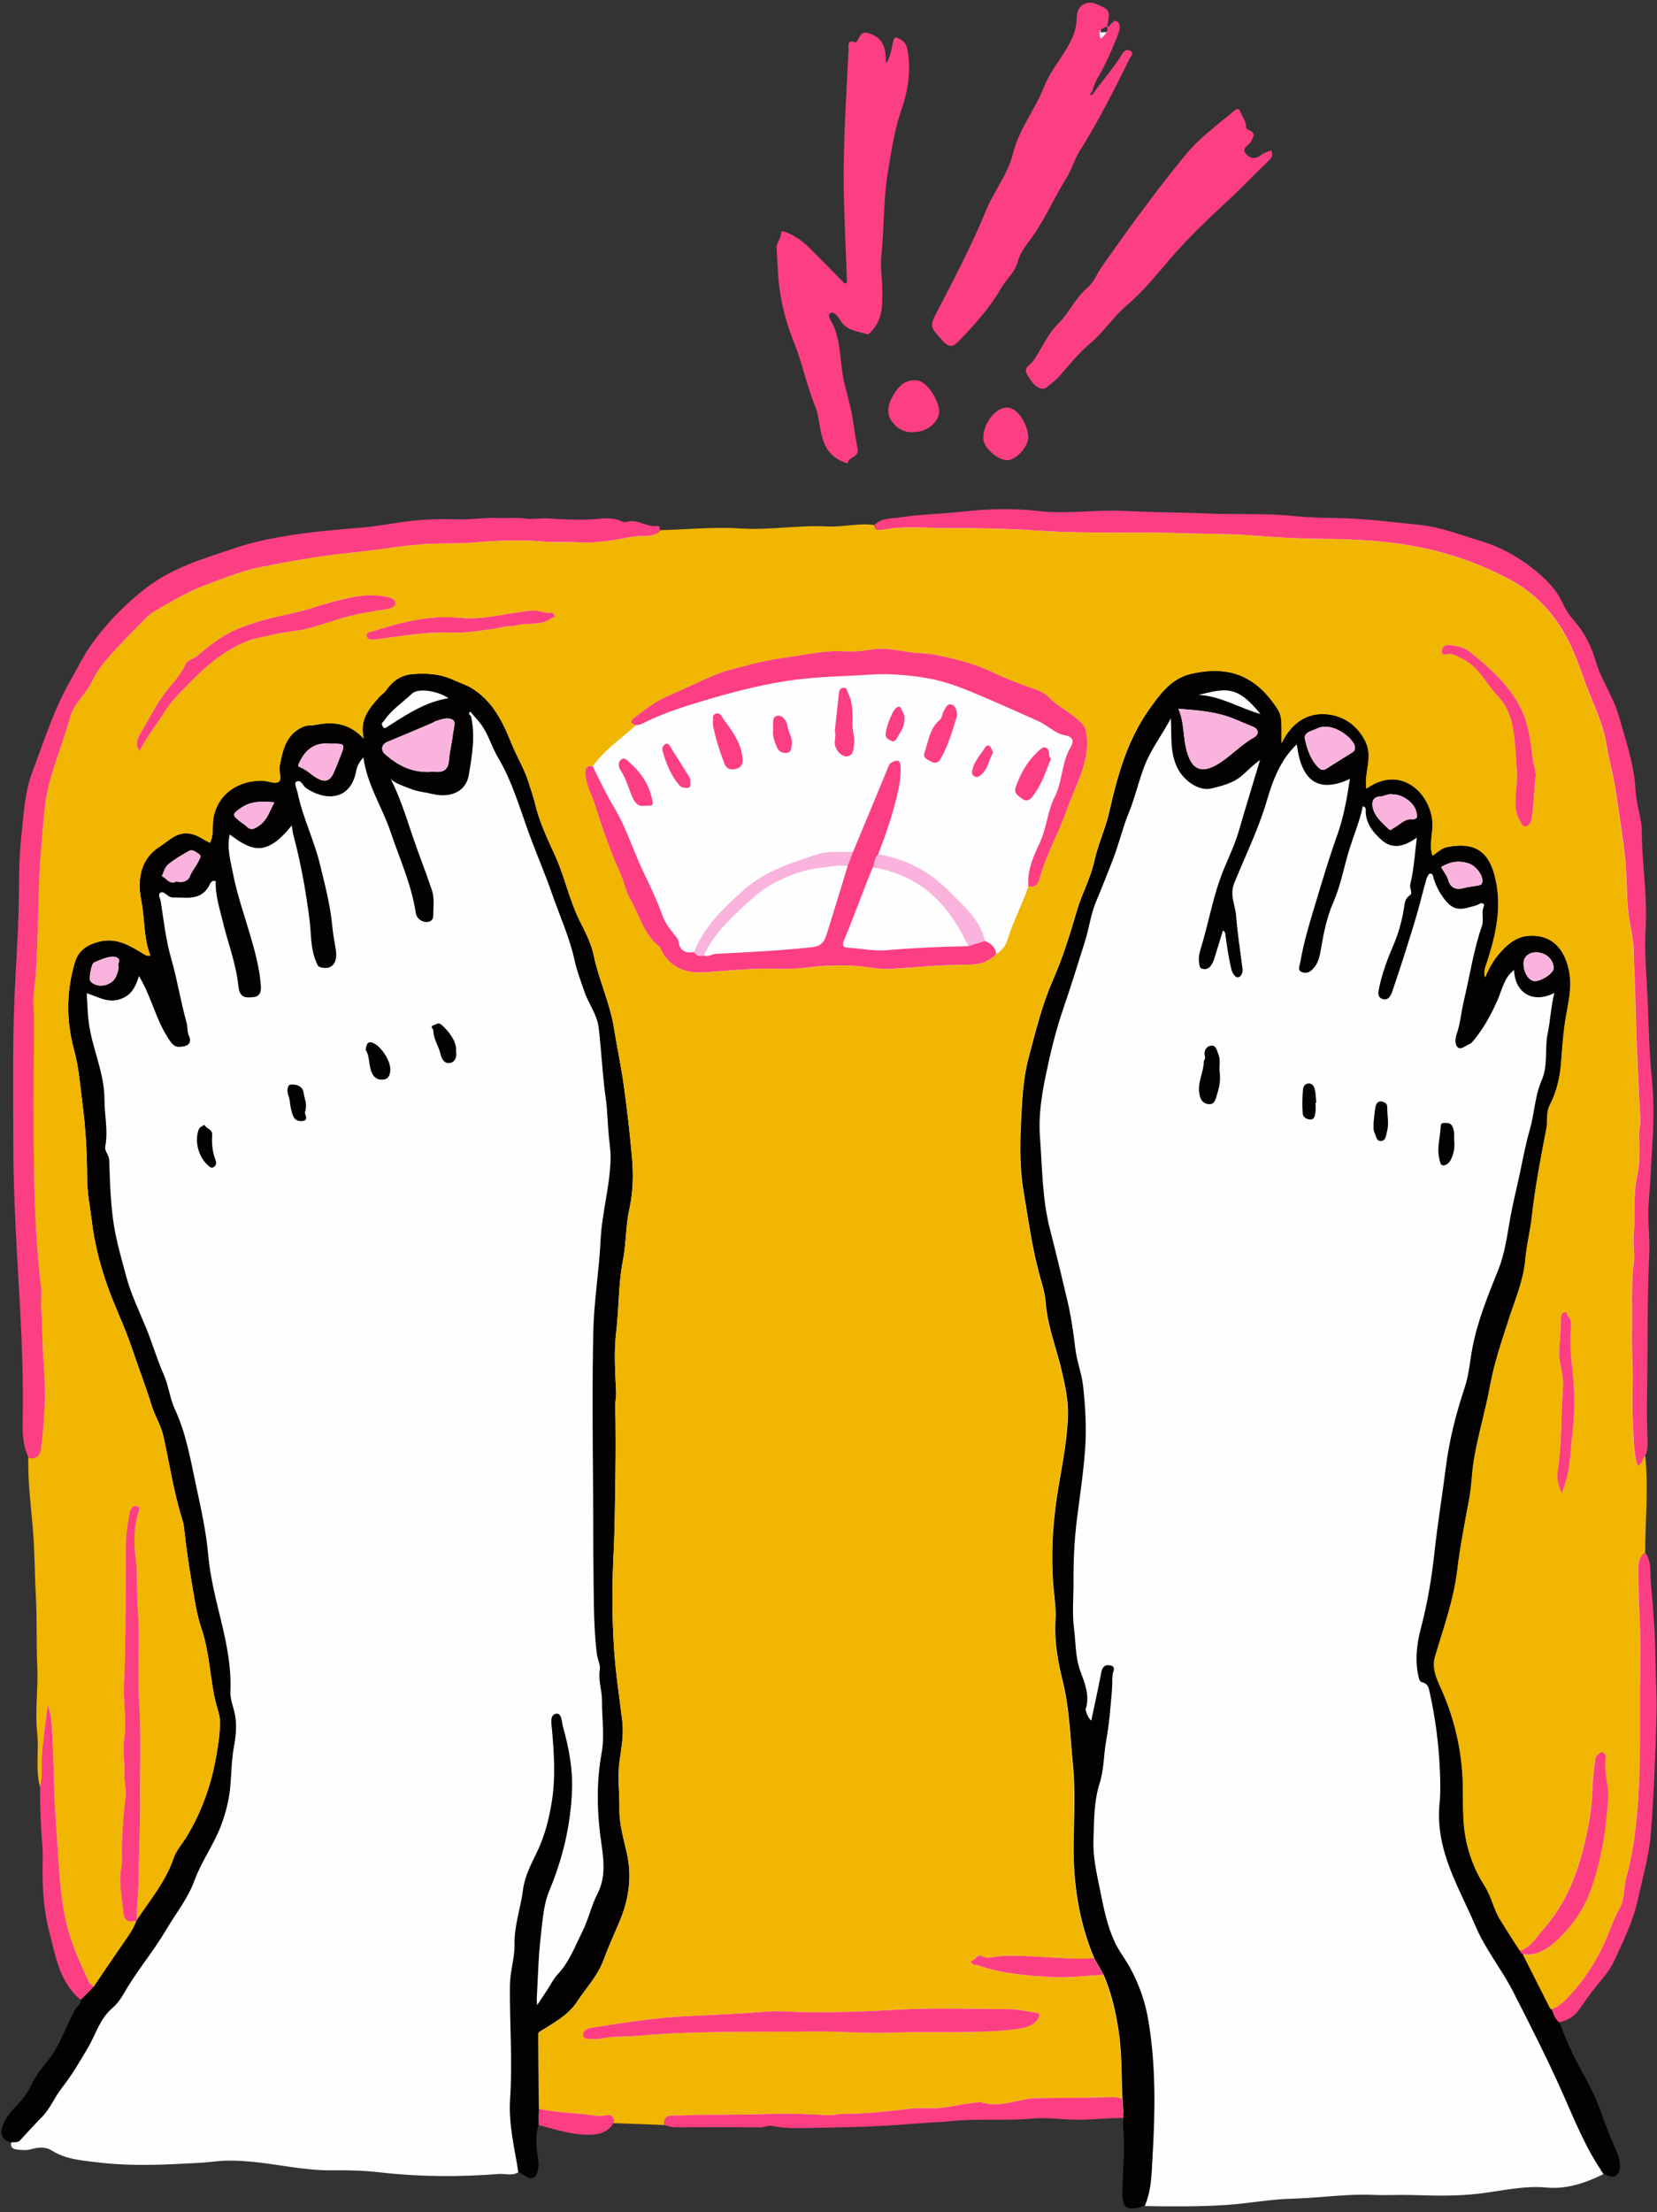 <?xml version="1.0" encoding="UTF-8"?><svg xmlns="http://www.w3.org/2000/svg" xmlns:xlink="http://www.w3.org/1999/xlink" height="501.4" preserveAspectRatio="xMidYMid meet" version="1.0" viewBox="-0.3 -0.6 375.7 501.4" width="375.7" zoomAndPan="magnify"><rect x="-0.3" y="-0.6" width="375.7" height="501.4" fill="#333333" stroke="none"/><g id="change1_1"><path d="M177.17,58.3c-0.05-0.9-0.09-1.8-0.15-2.7c-0.02-0.3,0.13-0.63,0.37-1.14c0.15-0.32,0.33-0.69,0.46-1.11 c1.64,0.7,3.13,1.73,4.55,3.16c1.91,1.91,3.81,3.85,5.71,5.78l2.99,3.04l1.84-1.31l0.01-0.69c-0.08-2.59-0.19-5.18-0.3-7.77 c-0.24-5.78-0.49-11.75-0.45-17.61c0.05-7.18,0.43-14.49,0.81-21.55c0.1-1.89,0.2-3.78,0.29-5.67c0.01-0.14,0-0.32-0.01-0.52 c0,0,0-0.01,0-0.01l0.1,0.04l0.27,0c0.52,0,0.84-0.3,0.98-0.43c0.44-0.4,0.68-0.87,0.88-1.25c0.1-0.19,0.24-0.47,0.32-0.53 c0.11,0.01,0.28,0.02,0.59,0.13c2.33,0.81,2.8,2.31,2.85,4.79c0,0.18,0.03,0.37,0.06,0.61l0.04,0.3l2.26,0.53 c0.93-1.39,1.23-2.87,1.49-4.18c0.05-0.26,0.1-0.51,0.16-0.76c0.64,0.36,0.82,0.88,0.98,1.95c0.6,3.92,0.13,8.03-1.43,12.55 c-1.48,4.28-2.21,8.77-2.91,13.1l-0.22,1.37c-0.61,3.7-0.78,7.46-0.95,11.1c-0.12,2.58-0.24,5.25-0.52,7.84 c-0.17,1.56-0.05,3.18,0.06,4.75c0.06,0.84,0.12,1.69,0.14,2.53l0.01,0.49c0.06,3.16,0.13,6.15-2.1,8.47 c-0.07,0.07-0.14,0.15-0.2,0.22c-0.35-0.12-0.77-0.22-1.19-0.33c-1.42-0.36-2.65-0.66-3.44-1.76l-0.29-0.42 c-0.7-1.03-1.58-2.31-2.9-2.31c-0.31,0-0.61,0.07-0.89,0.22c-0.49,0.25-0.83,0.65-0.98,1.15c-0.29,0.98,0.27,1.95,0.72,2.74 c0.12,0.21,0.24,0.41,0.31,0.58c1.04,2.36,1.31,4.87,1.6,7.53c0.2,1.84,0.4,3.73,0.88,5.59l0.25,0.97c0.66,2.56,1.35,5.21,1.72,7.85 c0.21,1.5,0.47,2.99,0.72,4.48l0.23,1.34c-0.04,0.21-0.36,0.41-0.56,0.53c-0.32,0.2-0.76,0.48-1.12,0.89 c-0.39-0.15-0.76-0.33-1.14-0.59c-2.48-1.67-2.89-4.12-3.37-6.95c-0.25-1.49-0.51-3.03-1.11-4.48c-0.95-2.29-1.67-4.75-2.37-7.13 c-0.7-2.36-1.42-4.81-2.37-7.16c-1.52-3.77-2.59-7.66-3.16-11.55C177.39,62.82,177.28,60.52,177.17,58.3z M249.61,62.1 c-0.71,1.24-1.45,2.53-2.55,3.47c-1.39,1.19-2.42,2.67-3.51,4.23c-0.93,1.34-1.89,2.73-3.12,3.94c-1.43,1.42-2.44,3.17-3.5,5.02 c-0.59,1.03-1.2,2.09-1.9,3.11c-0.25,0.37-0.58,0.66-0.89,0.93c-0.21,0.19-0.58,0.51-0.56,0.76l0.14,0.23 c0.54,0.91,1.04,1.77,1.82,2.27c0.21,0.14,0.42,0.22,0.56,0.22c0.04,0,0.12,0,0.25-0.11c0.33-0.3,0.67-0.58,1.02-0.85 c0.56-0.45,1.08-0.87,1.53-1.37c0.47-0.54,0.94-1.08,1.42-1.63c1.81-2.1,3.68-4.27,5.75-5.99c1.53-1.27,2.79-2.73,4.12-4.28 c1.31-1.51,2.66-3.08,4.28-4.44c2.93-2.47,5.53-5.52,8.04-8.48c0.59-0.69,1.17-1.38,1.76-2.06c4.04-4.68,8.61-9,12.95-13.02 c1.78-1.65,3.53-3.4,5.22-5.08c0.9-0.9,1.81-1.81,2.72-2.7c-0.39,0.15-0.79,0.22-1.19,0.22c-0.67,0-1.67-0.22-2.63-1.28 c-0.52-0.57-0.77-1.18-0.74-1.81c0.05-0.97,0.72-1.58,1.22-2.02c0.13-0.12,0.33-0.3,0.38-0.37c0.24-0.42,0.37-0.68,0.43-0.84 c-0.11-0.06-0.28-0.15-0.55-0.27c-0.74-0.33-1.11-0.94-1.08-1.83c0.01-0.43-0.2-0.83-0.54-1.44c-0.15-0.26-0.31-0.55-0.45-0.86 c-0.68,0.56-1.37,1.12-2.05,1.68c-3.01,2.44-6.12,4.96-8.57,7.95c-7.08,8.64-13.42,17.46-18.68,24.95 C250.31,60.89,249.96,61.5,249.61,62.1z M214.36,75.83c0.65,0.73,0.92,0.74,0.92,0.74c0.05,0,0.29-0.06,0.97-0.77 c3.91-4.05,6.99-7.57,9.31-11.62c0.49-0.86,1.09-1.61,1.66-2.34c0.89-1.13,1.72-2.19,2.06-3.49c0.51-2,1.74-3.64,2.83-5.09 l0.14-0.19c1.88-2.52,3.41-5.36,4.88-8.11c1.02-1.9,2.07-3.87,3.25-5.74c0.57-0.91,1-1.9,1.45-2.95c0.46-1.08,0.94-2.19,1.6-3.24 c3.55-5.63,6.58-11.41,9.72-17.68c-0.66,0.89-1.33,1.76-2,2.61c-0.85,1.09-1.71,2.19-2.51,3.32l-0.07,0.1L247,22.86l-0.85-1 c-0.51-0.59-0.49-1.17-0.43-1.46c0.05-0.25,0.18-0.57,0.49-0.86c0.35-1.2,0.77-2.2,1.31-3.11c1.85-3.13,3.27-6.51,4.53-9.69 c0.12-0.32,0.2-0.59,0.24-0.81c-0.24,0.23-0.52,0.47-0.89,0.62c-0.17,0.07-0.36,0.11-0.6,0.11c-0.01,0-1.58,0.08-1.58,0.08 l0.28-1.54c0.23-1.24,0.44-2.4,0.31-2.68c-0.11-0.23-1.07-0.65-2.08-1.1c-0.29-0.13-0.58-0.19-0.86-0.19c-1.01,0-1.75,0.8-1.76,1.9 c-0.02,1.79-0.34,3.4-0.98,4.93c-0.89,2.14-2.14,4.03-3.36,5.86c-1.27,1.91-2.46,3.71-3.27,5.76c-0.86,2.19-2,4.24-3.11,6.23 c-1.59,2.85-3.09,5.54-3.83,8.61c-0.71,2.94-2.17,5.51-3.58,8c-0.93,1.65-1.82,3.22-2.51,4.89c-3.13,7.59-6.81,14.75-10.94,22.66 c-1.6,3.06-1.6,3.06,0.4,5.29L214.36,75.83z M202.77,93.94c0.52,0.81,1.69,2.17,3.59,2.17c0.12,0,0.25-0.01,0.49-0.02 c1.97,0,3.76-1.14,4.47-2.84c0.24-0.58-0.02-2.02-0.99-3.67c-0.98-1.68-2.14-2.64-2.78-2.72c-0.2-0.02-0.38-0.03-0.56-0.03 c-1.48,0-2.5,0.78-3.75,2.87C202.22,91.41,202.06,92.83,202.77,93.94z M225.77,94.23c-1.19,1.25-1.93,3.05-1.88,4.59 c0.04,1.24,2.55,3.63,4.18,3.65h0.01c0.42,0,1.2-0.37,2.02-1.19c0.9-0.91,1.53-2.07,1.52-2.75c-0.21-2.68-2.08-5.51-3.67-5.51 C227.29,93.02,226.49,93.47,225.77,94.23z M373.95,380.56c-0.06-1.56-0.11-3.11-0.13-4.66c-0.05-5.1-0.37-10.52-1.05-17.57 c-0.06-0.62-0.07-1.26-0.08-1.91c-0.03-1.61-0.05-3.14-0.94-4.36l-0.24-0.33v-0.4c0-2.48,0.09-4.98,0.17-7.41 c0.17-4.79,0.34-9.75-0.17-14.58l-0.03-0.33l0.14-0.3c0.31-0.7,0.44-1.51,0.4-2.53c-0.14-3.6-0.19-6.74-0.14-9.6 c0.07-3.9,0.09-7.79,0.11-11.69c0.04-7.04,0.08-14.31,0.41-21.48c0.08-1.68-0.01-3.43-0.1-5.12c-0.1-2.03-0.21-4.12-0.04-6.18 c0.28-3.41,0.47-6.88,0.65-10.25l0.22-3.99c0.31-5.32,0.25-10.03-0.2-14.39c-0.44-4.33-0.6-8.74-0.75-13.01 c-0.05-1.53-0.11-3.07-0.17-4.6c-0.06-1.38-0.14-2.76-0.22-4.14c-0.23-3.88-0.46-7.89-0.23-11.88c0.25-4.33-0.09-8.75-0.41-13.03 c-0.17-2.22-0.33-4.45-0.43-6.68c-0.02-0.48-0.02-0.96-0.02-1.43c0-0.98-0.01-1.9-0.17-2.82c-0.13-0.69-0.27-1.39-0.42-2.09 c-0.37-1.79-0.75-3.63-0.86-5.43c-0.26-4.54-1.5-8.73-2.81-13.16c-0.32-1.07-0.64-2.15-0.94-3.23c-0.59-2.09-1.54-4.01-2.54-6.04 c-0.98-1.97-1.99-4.01-2.64-6.23c-1.02-3.44-2.53-6.32-4.5-8.56c-1.25-1.42-2.22-2.89-2.95-4.49c-1.54-3.33-4.24-5.72-6.68-7.62 c-3.41-2.65-7.18-4.64-10.91-5.75c-1.18-0.35-2.36-0.73-3.54-1.12c-3.37-1.09-6.85-2.23-10.42-2.58c-1.45-0.14-2.9-0.3-4.35-0.45 c-4.22-0.45-8.58-0.92-12.88-1.04l-2.26-0.06c-2.96-0.07-6.02-0.14-9.03-0.46c-3.88-0.42-7.86-0.43-11.7-0.43 c-2.45-0.01-4.98-0.01-7.48-0.12c-2.41-0.11-4.83-0.16-7.24-0.21c-1.42-0.03-2.85-0.06-4.27-0.11c-2.68-0.08-5.35-0.17-8.03-0.29 c-0.75-0.03-1.49-0.05-2.24-0.05c-1.91,0-3.86,0.09-5.74,0.18c-1.92,0.09-3.9,0.18-5.87,0.18c-1.94,0-3.67-0.09-5.27-0.28 c-2.36-0.28-4.86-0.42-7.44-0.42c-3.2,0-6.6,0.21-10.37,0.64c-1.84,0.21-3.71,0.34-5.51,0.46c-2.53,0.17-5.15,0.35-7.66,0.76 c-0.48,0.08-0.98,0.12-1.48,0.16c-1.47,0.13-2.73,0.24-3.63,1.18l-0.44,0.46l-0.63-0.09c-0.62-0.08-1.28-0.13-2-0.13 c-1.21,0-2.41,0.11-3.69,0.23c-1.28,0.12-2.6,0.25-3.94,0.25c-0.33,0-0.66-0.01-0.99-0.02c-0.78-0.04-1.55-0.06-2.33-0.06 c-2.32,0-4.7,0.15-7,0.3c-2.35,0.15-4.78,0.31-7.2,0.31c-1.03,0-2.07-0.03-3.1-0.1c-1.3-0.08-2.65-0.12-4.15-0.12 c-2.74,0-5.55,0.14-8.26,0.28c-1.86,0.09-3.72,0.19-5.58,0.24l-0.09,0l-0.09-0.01c-0.23-0.03-0.87-0.17-1.19-0.89 c-1.08-0.01-2.04-0.33-2.97-0.63c-0.8-0.26-1.56-0.51-2.27-0.51c-0.28,0-0.54,0.04-0.79,0.11c-0.27,0.08-0.55,0.13-0.82,0.13 c-0.35,0-0.66-0.07-0.93-0.21c-0.88-0.44-1.92-0.66-3.19-0.66c-0.5,0-0.99,0.03-1.47,0.08c-1.44,0.15-2.96,0.22-4.65,0.22 c-2.26,0-4.55-0.13-6.75-0.25l-0.5-0.03c-0.19-0.01-0.38-0.02-0.58-0.02c-0.53,0-1.07,0.03-1.6,0.06c-0.57,0.03-1.12,0.06-1.66,0.06 c-0.46,0-0.9-0.02-1.32-0.08c-0.68-0.1-1.39-0.14-2.31-0.14c-0.46,0-0.92,0.01-1.38,0.02c-0.48,0.01-0.95,0.02-1.43,0.02 c-0.38,0-0.77-0.01-1.15-0.03c-0.32-0.02-0.65-0.02-0.97-0.02c-1.13,0-2.29,0.08-3.42,0.17c-1.16,0.08-2.36,0.17-3.55,0.17 c-0.25,0-0.5,0-0.75-0.01c-1.03-0.03-2.06-0.05-3.09-0.05c-3.19,0-6.09,0.18-8.85,0.55c-1.13,0.15-2.27,0.33-3.4,0.51 c-2.09,0.33-4.25,0.66-6.43,0.84c-5.4,0.45-11.51,0.96-17.34,1.92c-4.45,0.73-8.25,1.65-11.6,2.79l-2.47,0.83 c-5.98,1.99-11.62,3.87-16.62,7.66c-4.83,3.65-8.88,7.79-12.38,12.65c-1.34,1.86-2.47,3.94-3.56,5.95c-0.45,0.83-0.9,1.65-1.36,2.47 c-2.8,4.92-4.76,10.31-6.66,15.52c-0.58,1.58-1.15,3.17-1.75,4.74c-1.44,3.78-1.84,8.01-2.23,12.1c-0.09,0.95-0.18,1.89-0.28,2.83 c-0.4,3.71-0.44,7.53-0.47,11.23c-0.02,1.79-0.03,3.57-0.09,5.35c-0.12,3.84-0.33,7.73-0.53,11.5c-0.23,4.37-0.48,8.88-0.58,13.32 c-0.15,6.28-0.13,12.67-0.11,18.86c0.01,2.67,0.02,5.33,0.01,8c-0.02,10.47,0.59,21.1,1.17,31.38l0.35,6.24 c0.39,7.23,0.82,16.75,0.61,26.36c-0.05,2.25,0.05,4.87,1.17,7.25l0.12,0.26l-0.01,0.29c-0.09,4.26,0.32,8.6,0.72,12.8l0.27,2.93 c0.28,3.14,0.38,6.33,0.48,9.42c0.06,2.03,0.13,4.06,0.24,6.08c0.16,2.86,0.18,5.77,0.19,8.58c0.01,2.5,0.03,5.09,0.14,7.62 c0.1,2.22,0.01,4.45-0.08,6.61c-0.12,2.74-0.24,5.58,0.06,8.32c0.19,1.71,0.15,3.42,0.11,5.07c-0.06,2.47-0.11,4.81,0.54,7.09 l0.05,0.2l-0.01,0.2c-0.1,2.38,0.01,4.83,0.11,7.19l0.06,1.25c0.04,0.92,0.11,1.85,0.18,2.77c0.12,1.6,0.25,3.25,0.21,4.89 c-0.11,4.54-0.04,10.5,1.47,16.27c0.19,0.74,0.37,1.48,0.56,2.22c1.17,4.79,2.28,9.31,6.15,12.5l0.4,0.33l0.05,0.51 c0.12,1.25-0.6,2.02-1.08,2.53c-0.17,0.18-0.32,0.35-0.39,0.48c-0.7,1.28-1.32,2.65-1.93,3.98c-1.27,2.77-2.58,5.64-4.68,8.13 c-1.44,1.71-2.58,3.43-3.4,5.12c-0.73,1.51-1.67,2.85-2.96,4.24l-0.21,0.23c-1.44,1.54-2.81,3-3.31,4.94 c-0.1,0.39-0.05,0.75,0.14,1.03c0.2,0.29,0.56,0.49,1,0.54l1.41,0.3l-0.23,0.8c-0.44,0.09-0.91-0.01-1.34,0.13 c-0.3,1.05,0.39,1.48,1.19,1.58c1.04,0.12,2.16,0.24,3.14-0.03c1.69-0.47,3.37-0.67,4.85,0.27c3.06,1.93,6.46,2.2,9.92,2.63 c5.97,0.74,11.94,0.73,17.9,0.44c3.05-0.15,6.13-0.24,9.19-0.6c2.72-0.32,5.53-0.19,8.27,0.06c6.07,0.56,12.06,2.02,18.17,1.95 c3.56-0.04,7.19,0.03,10.64,0.43c9.1,1.06,18.15,1.11,27.24,0.4c1.48-0.12,3.04,0.51,4.45-0.41c-0.07-0.44-0.15-0.89-0.23-1.33 l0.19-0.12l0.65,0.37l0.25,0.13c0.27,0.14,0.54,0.29,0.78,0.46c0.82,0.62,1.19,0.65,1.24,0.66c0,0,0.26-0.21,0.42-1.21 c0.11-0.66,0.02-1.38-0.1-2.07c-0.38-2.18-0.7-5.05,0.2-7.92l0.35-1.13l1.15,0.3c0.63,0.17,1.27,0.34,1.9,0.51 c3.12,0.85,6.07,1.66,9.18,1.66c0.22,0,0.43-0.01,0.65-0.01c1.84-0.07,3.07-0.72,3.88-2.03l0.38-0.62l12.24,0.45l0.26,0.04 l0.15,0.05c0.77,0.24,1.44,0.44,2.19,0.44c3.17-0.02,6.34-0.04,9.51-0.04c3.14,0,6.27,0.02,9.43,0.07c0.29,0,0.61-0.07,0.97-0.16 c0.45-0.1,0.95-0.22,1.52-0.22c0.27,0,0.54,0.03,0.8,0.08c1.51,0.32,3.17,0.46,5.37,0.46c0.93,0,1.86-0.02,2.78-0.05l1.65-0.04 c6.34-0.11,13.53-0.23,20.57-0.83c1.53-0.13,3.09-0.22,4.64-0.32c1.79-0.11,3.59-0.21,5.36-0.38c3.13-0.3,6.29-0.3,9.07-0.3h0.57 c2.64,0,5.64,0,8.57-0.26c0.71-0.06,1.42-0.09,2.14-0.09c1.32,0,2.66,0.09,3.95,0.17c0.92,0.06,1.84,0.12,2.75,0.15 c0.43,0.01,0.85,0.02,1.27,0.02c1.7,0,3.43-0.1,5.11-0.19c1.71-0.1,3.48-0.19,5.24-0.19l1.61,0.01l-0.21,1.41 c-0.02,0.16-0.06,0.32-0.09,0.47c-0.03,0.16-0.08,0.38-0.07,0.46c0.4,4.05,0.21,8.11,0.02,12.04c-0.05,1.12-0.11,2.24-0.14,3.36 c-0.07,1.96,0.19,2.54,0.36,2.71c0.08,0.09,0.26,0.13,0.53,0.13c0.56,0,1.4-0.19,2.56-0.59l0.21-0.07l0.22,0c0.15,0,0.3,0,0.44,0 c-0.14,0.41-0.29,0.83-0.47,1.24c6.19,0.11,12.36,0.16,18.56-0.25c4.99-0.33,9.89-1.3,14.91-1.42c6.17-0.16,12.31-1.14,18.52-0.86 c2.85,0.13,5.72-0.06,8.58,0.03c5.05,0.15,10.08,0.29,15.13-0.3c5.13-0.6,10.21-1.88,15.44-1.4c4.65,0.43,8.84-1.04,12.92-3.04 c-0.24-0.34-0.46-0.7-0.7-1.04c0.05-0.02,0.1-0.05,0.15-0.07l0.39-0.19l0.43,0.1c0.35,0.08,0.71,0.23,1.07,0.39 c0.21,0.1,0.5,0.23,0.66,0.23c0.02,0,0.03,0,0.04,0c0.49-0.5,0.45-1.29,0.21-2.48c-0.09-0.42-0.21-0.81-0.36-1.15 c-1.12-2.56-2.58-5.97-3.82-9.58c-1.06-3.07-2.6-5.98-4.09-8.69c-2.27-4.13-3.97-7.87-5.2-11.43l-0.44-1.28l1.31-0.33 c1.8-0.45,2.96-1.21,3.86-2.53c0.84-1.24,1.76-2.49,2.66-3.71l0.17-0.24c0.55-0.75,1.14-1.46,1.74-2.18 c1.21-1.46,2.36-2.84,3.12-4.47l0.58-1.26c1.96-4.21,3.82-8.19,4.78-12.6c0.28-1.28,0.58-2.56,0.89-3.83 c0.87-3.64,1.76-7.41,2.04-11.14c0.65-8.85,1.08-18,1.27-27.2C374.11,385.14,374.03,382.81,373.95,380.56z" fill="#fefefe"/></g><g id="change2_1"><path d="M106.46,161.61c1.08,4.51,0.27,8.99-0.46,13.41c-0.61,3.73-4.04,5.34-8.29,4.32c-1.67-0.4-3.4-0.52-5.01-1.19 c-1.5-0.62-3.08-1.03-4.38-2.17c2.07,4.16,3.41,8.4,4.84,12.67c1.4,4.15,3.04,8.24,4.44,12.41c0.68,2.02,0.32,4,0.33,6 c0,0.77-0.68,1.38-1.61,1.31c-1.3-0.1-2.19-0.98-2.35-2.07c-0.98-6.44-3.67-12.31-5.73-18.4c-1.88-5.59-5.28-10.59-6.16-16.87 c-0.86,1.08-1.4,1.89-1.6,3.01c-1.27,7.03-7.23,6.86-11.4,3.95c-0.75-0.52-1.13-2.08-2.23-1.4c-0.52,0.33,0.16,1.67,0.35,2.56 c1.12,5.47,3.66,10.5,4.98,15.89c1.13,4.64,2.38,9.27,2.84,14.06c0.17,1.8,0.48,3.59,0.79,5.36c0.56,3.12-0.81,4.81-3.29,4.21 c-0.83-0.2-0.81-0.58-1.08-1.17c-1.38-3.07-1.14-6.39-1.55-9.59c-0.83-6.47-1.96-12.88-3.65-19.18c-0.19-0.71-0.25-1.45-0.38-2.25 c-5.77,7.16-9.02,5.85-14.08,2.04c-0.67,3.12,0.2,6.06,0.78,9.02c0.92,4.65,2.49,9.11,3.82,13.64c1.07,3.65,2.14,7.48,2.45,11.37 c0.09,1.21,0.08,2.58-1.5,2.81c-2.55,0.37-3.34-0.24-3.59-2.55c-0.53-5.08-2.41-9.84-3.59-14.77c-0.71-2.97-1.67-5.89-1.54-8.95 c-1.02-0.31-1.33,0.75-1.44,0.95c-1.92,3.66-5.3,2.68-8.34,2.77c-0.31,0.01-0.66-0.18-0.94-0.35c-0.57-0.37-1.24-1.08-1.77-0.77 c-0.74,0.43-0.08,1.36,0.02,1.98c0.69,4.38,1.17,8.84,2.4,13.08c1.38,4.78,2.13,9.68,3.47,14.44c0.29,1.02,0.07,2.06,0.57,3.08 c0.44,0.9,0.23,2.01-1.11,2.25c-1.21,0.22-2.09,0.39-3.12-1.05c-3.25-4.53-4.23-10.09-7.14-14.85c-0.77,2.45-1.7,4.46-4.46,5.29 c-2.74,0.82-4.8-0.59-7.38-1.4c0.14,2.23,0.17,4.42,0.45,6.58c0.76,5.94,3.59,11.47,3.57,17.56c-0.01,3.52,0.87,7.02,0.18,10.56 c-0.22,1.11,0.84,1.88,0.89,3.09c0.18,5.01,0.29,10.06,1.1,14.99c0.64,3.87,1.77,7.71,2.8,11.53c1.07,3.98,2.87,7.65,4.4,11.38 c1.47,3.57,2.54,7.3,4.11,10.85c1.06,2.41,1.35,5.33,2.5,7.79c2.57,5.49,3.52,11.41,4.78,17.22c1.13,5.24,2.3,10.48,2.78,15.91 c0.45,5.05,1.79,10.16,3,15.19c1.24,5.14,2.25,10.31,2.01,15.67c-0.07,1.61,0.62,3.25,0.97,4.87c0.56,2.61,0.29,5.09-0.2,7.76 c-0.54,2.98-0.53,6.16-0.83,9.22c-0.29,2.88-1.05,5.8-2.08,8.51c-1.65,4.33-4.45,8.13-6.05,12.52c-1.46,4-4.16,7.31-6.29,10.93 c-2.96,5.04-6.79,9.49-9.68,14.58c-0.69,1.22-1.58,2.43-2.64,3.33c-2.76,2.35-3.67,5.79-5.38,8.74c-1.86,3.2-3.73,6.38-6.02,9.3 c-1.65,2.1-2.62,4.68-4.53,6.62c-1.68,1.71-3.32,3.48-4.93,5.26c-0.59,0.66-1.34,0.27-1.98,0.48c-1.65-0.2-2.59-1.58-2.19-3.11 c0.61-2.35,2.26-4.03,3.82-5.71c1.12-1.2,2.02-2.42,2.75-3.93c0.93-1.92,2.18-3.74,3.56-5.38c2.98-3.54,4.31-7.94,6.46-11.9 c0.42-0.77,1.42-1.24,1.32-2.3c0.97-1,1.95-2,2.92-3c2.57-3.78,5.12-7.57,7.73-11.32c0.8-1.15,1.5-2.32,1.95-3.64 c0.12-0.02,0.17-0.09,0.14-0.21c2.99-4.49,6.5-8.64,8.28-13.89c0.61-1.8,2.01-3.32,3.02-4.98c3.35-5.56,5.51-11.55,6.63-17.96 c0.46-2.6,0.86-5.15,0.89-7.8c0.02-1.77-0.67-3.3-1.04-4.89c-1.27-5.42-1.32-11.05-3.15-16.4c-1.17-3.43-1.64-7.12-2.26-10.72 c-0.66-3.86-1.21-7.74-1.64-11.63c-0.09-0.85-0.22-1.66-0.47-2.45c-1.94-6.15-2.88-12.54-4.27-18.82c-0.53-2.42-1.89-4.5-2.62-6.84 c-1.37-4.43-3.05-8.75-4.52-13.15c-1.64-4.88-3.96-9.53-5.66-14.39c-1.62-4.65-2.84-9.43-3.43-14.36c-0.38-3.18-1.05-6.31-1.06-9.55 c-0.02-5.68-0.32-11.35-1.05-16.99c-0.54-4.14-0.81-8.27-1.94-12.39c-1.77-6.43-1.75-13.13,0.17-19.63c0.64-2.16,1.92-3.6,4.53-4.52 c4.58-1.61,7.74,0.48,11.17,2.54c0.37,0.22,0.7,0.44,1.45,0.33c-1.58-4.03-1.23-8.32-2.06-12.47c-1.03-5.16,0.04-9.64,4.29-12.3 c1.88-1.18,3.63-3.23,6.46-2.91c1.88,0.21,3.18,1.3,4.8,2.11c1.01-1.82,0.46-3.88,0.85-5.81c1.14-5.66,5.95-8.29,10.94-8.27 c1.3,0.01,2.95,0.82,3.81,0.28c0.82-0.52-0.01-2.37,0.23-3.6c0.68-3.52,1.36-7,5.13-8.82c1.06-0.51,2.05-0.32,3.06-0.52 c3.93-0.78,7.57-0.41,10.86,3.11c-0.99-4.39,1.31-6.88,3.52-9.4c0.46-0.52,1.12-0.89,1.51-1.45c1.45-2.11,3.3-3.5,5.94-3.74 c3.31-0.3,6.59-0.05,9.57,1.39c1.24,0.6,2.59,0.95,3.78,1.67c4.88,2.91,7.25,7.75,9.2,12.66c1.2,3.04,2.98,5.8,3.92,8.94 c0.45,1.51,1.02,3,1.38,4.53c0.99,4.29,2.9,8.22,4.69,12.19c2.13,4.72,3.13,9.84,5.46,14.5c1.26,2.52,2.62,5.06,3.19,7.85 c1.16,5.59,3.68,10.8,4.59,16.46c0.71,4.41,1.65,8.79,2.26,13.21c0.75,5.45,1.38,10.92,1.85,16.39c0.33,3.8,0.21,7.65-0.6,11.37 c-0.86,3.91-0.73,7.92-1.49,11.82c-1.05,5.33-0.86,10.76-1.51,16.13c-0.54,4.45-0.23,9.02-0.02,13.52c0.05,1.11-0.21,2.13-0.19,3.22 c0.1,5.24,0.12,10.49,0.03,15.73c-0.1,5.95-0.12,11.92-0.42,17.85c-0.35,7.01-0.35,13.99,0.08,20.97c0.34,5.64,1.21,11.25,1.9,16.87 c0.37,3.04-0.19,6-0.61,8.98c-0.51,3.67,0.01,7.34-0.04,11.01c-0.05,3.49,1.02,6.86,1.74,10.24c1.13,5.29,0.35,10.26-1.68,15.14 c-1.22,2.93-2.57,5.82-3.66,8.8c-1.33,3.62-3.96,6.34-6.02,9.47c-2.07,3.13-5.22,4.74-8.19,6.61c-0.58,0.37-0.6,0.41-0.59,1.02 c0.09,5.54,0.1,11.07,0.13,16.61c-0.02,1.22-0.04,2.45-0.06,3.67c-0.76,2.43-0.58,4.9-0.16,7.34c0.15,0.84,0.24,1.68,0.1,2.49 c-0.41,2.46-1.59,2.86-3.63,1.34c-0.27-0.2-0.59-0.34-0.89-0.51c-0.91-5.49-2.26-10.95-1.88-16.58c0.58-8.56-0.13-17.11-0.04-25.66 c0.03-3.21,1.09-6.26,1.04-9.31c-0.08-4.29,1.39-8.2,1.91-12.31c0.4-3.19,1.89-5.94,3.23-8.73c1.75-3.66,2.71-7.48,3.34-11.47 c0.84-5.37,0.49-10.69,0.03-16.04c-0.11-1.34-0.61-3.45,0.87-3.74c1.37-0.26,1.29,1.83,1.64,3.05c1.31,4.67,2.2,9.45,2.02,14.26 c-0.29,7.86-2.08,15.44-5.13,22.74c-1.35,3.22-1.53,6.79-1.94,10.22c-0.57,4.77-0.65,9.59-0.93,14.39 c-0.01,0.25,0.03,0.51,0.09,1.38c0.96-1.44,1.6-2.39,2.23-3.35c0.8-1.22,1.45-2.58,2.43-3.63c2.63-2.8,3.9-6.3,5.57-9.63 c1.4-2.8,2.03-5.86,3.44-8.61c2.23-4.35,1.23-8.73,0.65-13.27c-0.78-6.17-0.83-12.42,0.3-18.63c0.71-3.91,0.06-7.88,0.09-11.82 c0.02-2.38-0.91-4.63-0.5-7.04c0.19-1.14-0.52-2.4-0.67-3.63c-0.71-5.74-0.68-11.5-0.75-17.28c-0.08-6.48-0.06-12.97-0.1-19.45 c-0.09-12.16-0.23-24.33,0.05-36.48c0.16-6.86,1.32-13.7,1.65-20.56c0.3-6.27,2.16-12.33,2.27-18.58c0.03-1.63-0.25-3.35-0.41-5.01 c-0.29-2.91-0.3-5.85-0.71-8.71c-0.75-5.23-0.95-10.5-1.57-15.73c-0.38-3.2-2.33-5.54-3.29-8.39c-0.77-2.29-1.66-4.57-2.17-6.91 c-1.14-5.27-3.38-10.13-5.13-15.18c-1.45-4.16-3.17-8.21-4.73-12.32c-2.37-6.27-4.08-12.78-7.57-18.65 c-1.39-2.34-2.11-5.11-3.79-7.41c-0.62-0.86-1.34-1.59-2.01-2.38c-0.16-0.2-0.34-0.61-0.56-0.41 C105.94,161.04,106.02,161.45,106.46,161.61z M97.57,174.32c-0.01,0,0.35-0.02,0.7,0c2.01,0.16,3.08-0.44,3.25-2.76 c0.14-1.85,0.65-3.71,0.85-5.59c0.13-1.18,0.73-2.91,0.05-3.39c-1.04-0.73-2.66-0.17-3.98,0.28c-0.26,0.09-0.48,0.29-0.73,0.39 c-3.4,1.45-6.8,2.91-10.22,4.31c-1.24,0.51-1.55,1.84-0.49,2.76C89.91,172.88,93.16,174.63,97.57,174.32z M74.45,167.96 c-3.18-0.36-5.4,1.17-6.81,4.12c-0.21,0.43-0.57,0.96-0.01,1.16c1.5,0.54,2.56,1.71,3.88,2.48c1.84,1.07,2.95,0.75,3.82-1.12 c0.53-1.12,0.94-2.29,1.41-3.43C78.07,167.9,78.07,167.9,74.45,167.96z M101.4,157.64c-2.39-1.62-6.83-2.43-8.33-1 c-2.11,2.02-4.65,3.63-6.29,6.13c-0.15,0.23-0.51,0.44-0.5,0.65c0,0.31,0.19,0.68,0.41,0.91c0.17,0.18,0.44,0.05,0.72-0.13 C91.78,161.42,96.07,158.49,101.4,157.64z M39.76,199.16c1.23,0.45,2.59-0.13,2.94-1.04c0.51-1.32,1.45-2.32,2.01-3.55 c0.23-0.51,0.82-1.14,0.08-1.61c-0.66-0.43-1.41-1.16-2.25-0.69c-1.57,0.87-3.12,1.81-4.55,2.9c-0.86,0.66-1.16,1.82-1.58,2.82 C37.5,198.43,38.15,200.03,39.76,199.16z M61.91,181.24c-2.83-0.25-5.32-0.31-7.55,1.25c-2.07,1.45-2.1,1.58-0.14,3.16 c0.44,0.35,0.96,0.62,1.34,1.01c1.03,1.06,1.78,0.62,2.86-0.11C60.32,185.26,60.82,183.24,61.91,181.24z M26.48,217.99 c0.81-1.62-0.79-1.83-1.45-1.76c-1.36,0.15-2.7,0.74-3.98,1.29c-0.67,0.29-1.26,3.79-0.84,4.27c1.49,1.73,4.91,1.1,5.82-1.14 C26.37,219.84,26.72,218.96,26.48,217.99z M363.3,492.1c-3.92-5.53-6.4-11.75-9.13-17.91c-3.51-7.93-7.45-15.69-11.41-23.43 c-2.6-5.08-6.26-9.52-8.48-14.76c-2.63-6.19-6.04-12.08-7.55-18.69c-0.69-3-0.94-6.13-0.63-9.23c0.24-2.43,0.18-4.84,0.08-7.28 c-0.25-5.95-0.99-11.83-2.28-17.64c-0.23-1.04-0.34-2.17-1.71-2.47c-0.62-0.14-0.72-0.68-0.86-1.29c-0.86-3.73-0.4-7.43,0.54-11 c1.48-5.62,2.44-11.33,3.06-17.06c0.7-6.48,1.77-12.91,2.59-19.37c0.77-6.14,2.31-12.2,4.29-18.13c0.94-2.83,1.17-5.89,1.72-8.85 c1.16-6.24,3.6-12.07,5.93-17.92c1.57-3.93,1.99-8.06,2.76-12.14c0.55-2.94,1.26-5.84,1.9-8.76c0.78-3.53,1.39-7.12,2.4-10.59 c1.09-3.73,1.18-7.79,2.7-11.25c1.57-3.58,0.66-7.17,1.39-10.69c0.61-2.95,0.73-6.04,1.51-9.2c-4.82,2.51-8.97,0-9.12-5.2 c-2.27,1.72-2.71,4.45-3.76,6.82c-1.5,3.4-3.26,6.64-5.7,9.47c-0.18,0.21-0.41,0.42-0.66,0.5c-0.93,0.32-1.98,1.51-2.78,0.61 c-0.47-0.52-0.53-1.74-0.1-2.96c0.83-2.35,1-4.95,1.6-7.43c1.36-5.68,2.19-11.48,4.12-17.04c0.46-1.34-0.22-2.93,0.41-4.4 c0.27-0.63-0.49-0.87-0.93-0.59c-0.66,0.43-1.41,0.52-2.11,0.74c-3.01,0.93-4.41,0.33-6.3-2.33c-0.89-1.26-1.55-2.6-2.01-4.05 c-0.16-0.52-0.18-1.29-0.86-1.18c-0.34,0.05-0.68,0.8-0.82,1.28c-0.89,3.16-1.64,6.36-2.6,9.5c-1.64,5.37-3.34,10.73-5.16,16.04 c-0.28,0.82-0.92,2.09-2.26,1.56c-1.07-0.41-0.92-1.38-0.71-2.36c0.69-3.32,1.83-6.47,3.17-9.57c1.19-2.75,2.01-5.62,2.48-8.58 c0.17-1.06,0.18-2.16,1.29-2.92c0.85-0.58-0.08-1.56,0.15-2.52c0.82-3.38,1.03-6.91,1.49-10.6c-2.61,1.88-5.37,2.83-7.9,0.63 c-2.07-1.8-3.88-4.03-3.69-7.15c0.01-0.17-0.29-0.46-0.5-0.53c-0.35-0.13-0.21,0.24-0.25,0.38c-0.7,3.08-1.9,5.99-2.85,8.98 c-1.31,4.1-1.99,8.35-3.75,12.36c-1.43,3.26-2.18,6.87-2.78,10.45c-0.28,1.69-0.59,3.37-1.91,4.72c-0.77,0.78-1.59,1-2.43,0.65 c-1.06-0.43-0.53-1.31-0.38-2.16c0.81-4.79,2.26-9.45,3.65-14.05c1.5-4.95,2.98-9.95,4.74-14.84c1.46-4.06,2.19-8.32,2.87-12.73 c-7.26,3.34-11.02,0.41-12.04-7.85c-3.7,3.53-5.41,8.05-6.8,12.8c-1.88,6.41-4.85,12.42-7.36,18.59c-1.13,2.76,0.2,4.96,0.39,7.39 c0.32,4.02,0.93,8.02,1.46,12.02c0.13,1-0.33,1.91-1.05,2.03c-0.46,0.08-1.21-0.79-1.45-1.75c-0.63-2.57-1-5.17-1.36-7.77 c-0.06-0.41-0.01-0.84-0.58-1.1c-0.67,2.18-1.31,4.31-1.98,6.43c-0.21,0.66-0.48,1.26-0.98,1.8c-0.53,0.56-1.17,0.58-1.75,0.43 c-0.65-0.16-0.6-0.82-0.69-1.39c-0.21-1.3,0.17-2.54,0.52-3.69c1.49-4.91,2.42-9.96,4.08-14.83c1.31-3.84,3.27-7.41,4.4-11.31 c1.52-5.26,3.14-10.49,4.82-16.1c-1.72,1.21-2.87,2.5-4.16,3.59c-2.02,1.7-4.44,2.27-6.79,2.85c-2.93,0.73-6.21-1.71-7.64-4.36 c-1.92-3.57-1.4-7.32-1.64-11.52c-2.08,3.91-4.55,7.06-6.03,10.95c-1.33,3.48-2.12,7.12-3.55,10.58c-1.39,3.37-2.21,7.05-3.56,10.5 c-1.23,3.13-2.43,6.26-3.75,9.35c-1.26,2.95-1.62,6.13-2.57,9.16c-1.6,5.12-3.2,10.22-4.94,15.29c-1.69,4.94-2.92,10.07-3.98,15.19 c-0.95,4.56-1.65,9.25-1.29,13.92c0.53,6.96,0.49,13.94,2.26,20.84c1.35,5.28,2.63,10.6,3.89,15.91c0.85,3.56,1.42,7.3,1.84,10.99 c0.34,3.04,1.51,5.86,1.82,8.92c0.47,4.54,0.76,9.02,0.45,13.62c-0.36,5.42-1.18,10.76-1.86,16.12c-0.61,4.81-0.83,9.62-0.8,14.45 c0.02,3.47-0.33,6.98,0.11,10.39c0.42,3.25,0.26,6.54,1.45,9.79c0.96,2.61,2.21,5.52,1.2,8.62c-0.06,0.18,0.44,1.95,1.27,2.57 c0.76-3.63,1.58-7.29,2.28-10.96c0.24-1.24,0.87-1.8,2.03-1.55c1.39,0.31,0.62,1.28,0.53,2.09c-0.13,1.16-0.05,2.34-0.15,3.5 c-0.32,3.86-0.63,7.72-1.32,11.54c-0.57,3.19-0.49,6.52-1.48,9.62c-1.34,4.19-1.22,8.48-1.39,12.75c-0.16,3.95,0.76,7.8,1.53,11.61 c0.78,3.87,1.55,7.78,3.23,11.46c0.96,2.1,2.37,3.85,3.47,5.84c2.12,3.84,3.53,7.91,4.24,12.19c1.7,10.22,1.53,20.5,0.92,30.81 c-0.22,3.77-0.21,7.5-1.74,11.04c-4.12,1.41-5.24,0.69-5.1-3.47c0.18-5.08,0.63-10.15,0.13-15.23c-0.04-0.4,0.11-0.82,0.17-1.23 c-0.1-1.44-0.19-2.88-0.29-4.31c-0.24-5.11-0.08-10.19-0.85-15.32c-0.67-4.45-1.64-8.68-3.41-12.78c-0.71-1.26-1.43-2.51-2.14-3.77 c-3.55-8.44-4.81-17.27-4.66-26.38c0.1-5.87,0.42-11.79-0.17-17.61c-0.62-6.18-0.75-12.41-2.25-18.55 c-1.11-4.52-2.01-9.15-1.69-14.04c0.18-2.76-0.37-5.83-0.56-8.76c-0.38-5.71-0.15-11.4,0.59-17.08c0.89-6.88,2.61-13.64,2.79-20.62 c0.09-3.36-0.59-6.52-1.35-9.81c-1.21-5.23-3.27-10.28-3.69-15.7c-0.12-1.59-0.51-3.18-0.96-4.72c-2.01-6.73-2.91-13.68-4.07-20.56 c-0.81-4.83-0.84-9.82-0.6-14.77c0.25-5.17,0.4-10.35,1.74-15.38c1.58-5.91,2.98-11.86,5.47-17.53c2.25-5.11,3.94-10.5,5.49-15.87 c1.1-3.82,3.1-7.3,3.94-11.19c0.84-3.86,2.57-7.43,3.43-11.31c1.81-8.08,4.06-16.08,8.91-22.98c2.48-3.53,5.07-7.18,9.67-8.25 c8.68-2,14.84,0.5,19.7,8.14c0.67,1.05,0.81,2.49,0.8,3.82c-0.01,1.03,0,2.05,0,3.71c2.41-4.86,6.18-7.04,10.67-6.47 c3.51,0.45,6.59,2.52,8.37,6.15c1.76,3.58-0.38,7.08,0.21,10.66c7.56-5.37,14.22,0.64,14.93,7.19c0.3,2.71-0.84,5.29,0.05,8.03 c1.06-0.72,2.05-1.75,3.43-2c7.17-1.32,10.02,1.82,11.17,8.91c0.94,5.79-0.39,11.49-2.19,17.05c-0.33,1.02-0.9,2.05-0.51,3.62 c0.84-2.03,1.77-3.65,2.96-5.09c1.83-2.21,4.02-4.15,6.93-4.34c5.09-0.33,8.02,2.63,9.13,7.71c0.96,4.37-0.44,8.42-0.98,12.61 c-0.35,2.74-0.56,5.51-0.77,8.27c-0.25,3.43-1,6.72-2.59,9.8c-0.87,1.68-0.41,3.55-0.76,5.33c-1.29,6.61-2.55,13.25-3.3,19.94 c-0.37,3.28-1.21,6.45-1.48,9.74c-0.39,4.65-2.28,8.97-3.71,13.38c-1.62,4.99-3.32,9.98-4.27,15.15 c-1.04,5.68-2.74,11.21-3.68,16.91c-0.48,2.89-0.5,5.82-1.04,8.7c-1.02,5.44-2.08,10.88-2.74,16.37 c-0.81,6.68-3.09,12.94-4.99,19.32c-0.82,2.77,0.29,5.06,1.38,7.47c2.67,5.95,4.24,12.13,4.75,18.71c0.38,4.9-0.14,9.83,0.72,14.69 c0.71,4,2.16,7.79,4.33,11.16c1.6,2.49,2.05,5.38,3.64,7.87c1.47,2.32,2.89,4.68,4.45,6.95c0.03,0.4,0.33,0.58,0.63,0.76 c1.9,3.76,3.81,7.52,5.71,11.29c0.22,0.44,0.34,0.93,0.83,1.17c0.41,1.08,0.67,2.25,1.71,2.97c1.35,3.91,3.13,7.63,5.11,11.24 c1.58,2.88,3.11,5.79,4.18,8.88c1.11,3.23,2.41,6.36,3.78,9.48c0.2,0.45,0.34,0.93,0.44,1.4c0.26,1.27,0.43,2.62-0.54,3.6 C365.29,493.32,364.27,492.32,363.3,492.1z M266.87,160.05c1.29,2.83,1.07,5.9,1.72,8.82c1.15,5.22,3.68,6.21,8.08,3.17 c2.54-1.76,4.7-4.02,7.44-5.55c0.84-0.47,1.26-1.74-0.3-2.37c-1.35-0.54-2.68-1.12-4.02-1.68 C275.7,160.71,271.37,160.37,266.87,160.05z M306.9,168.83c-0.03-0.21,0-0.44-0.09-0.62c-1.25-2.53-5.63-5.13-8.46-3.7 c-1.09,0.55-3.15,0.78-2.77,2.46c0.5,2.18,1.21,4.44,2.84,6.16c0.48,0.51,1.09,1.1,1.98,0.52c1.97-1.28,3.97-2.51,5.97-3.76 C306.76,169.64,306.95,169.3,306.9,168.83z M315.56,179.44c-0.99-0.27-1.92,0.45-2.99,0.48c-1.44,0.05-1.92,1.14-1.64,2.43 c0.47,2.17,2.17,3.51,3.65,4.97c0.43,0.43,0.72-0.07,1.08-0.25c1.36-0.67,2.47-2.09,4.04-2c1.78,0.1,1.28-0.98,1.11-1.74 C320.36,181.36,317.74,179.45,315.56,179.44z M326.45,195.92c0.6,1.05,1.32,1.89,1.59,2.86c0.57,2.07,2.01,2.34,3.66,1.87 c1.03-0.29,2.07-0.35,3.11-0.54c0.66-0.12,1-0.35,1.01-1.07c0.02-1.48-1.56-3.39-3.01-3.91 C330.55,194.33,328.5,194.67,326.45,195.92z M351.99,218.83c-0.05-2.04-1.87-3.71-4.31-3.57c-1.23,0.07-2.46,0.89-2.53,2.34 c-0.09,2.24,1.24,4.19,2.61,4.17C349.35,221.74,352.01,219.89,351.99,218.83z M271.43,156.9c5.01,0.23,9.19,2.93,14.06,4.33 C280.13,154.53,277.49,155.44,271.43,156.9z M84.13,242.8c0.59,1.13,1.65,1.46,2.76,1.23c1.02-0.22,1.27-1.19,1.31-2.14 c0.09-1.93-1.9-5.09-3.64-5.98c-1.37-0.71-1.75-0.04-1.95,1.42C83.62,238.85,83.2,241,84.13,242.8z M99.8,231.65 c-0.69-0.61-1.19-0.06-1.73,0.09c-1.05,0.29-0.11,0.82-0.11,1.26c0.02,1.93,1.21,3.5,1.62,5.3c0.28,1.23,0.97,2.25,2.18,2.01 c1.2-0.24,1.56-1.47,1.34-2.65C103.36,235.41,101.25,232.93,99.8,231.65z M44.76,255.39c-0.98,2.54-0.16,6.12,2.11,8.14 c0.27,0.24,0.73,0.74,1.29,0.39c0.59-0.37,0.63-1.02,0.44-1.51c-0.72-1.86-0.94-3.78-0.79-5.73c0.11-1.43-1.38-1.41-1.79-2.38 C45.57,254.74,45.01,254.75,44.76,255.39z M68.54,247.07c-0.2-1.57-1.78-2.01-3.04-1.84c-0.57,0.08-0.83,1.41-0.42,2.43 c0.39,0.96,0.35,2.08,0.61,3.1c0.32,1.26,0.55,2.75,2.3,2.73c2.11-0.02,0.56-1.74,0.9-2.14C69.43,249.6,68.7,248.37,68.54,247.07z M276,238.52c-0.37-0.97-0.54-2.32-1.78-2.12c-1.04,0.16-1.67,1.25-1.31,2.5c0.14,0.47-0.26,0.8-0.27,1.18 c-0.06,2.31-1.32,4.43-1.05,6.8c0.15,1.35,0.54,2.52,2.02,2.75c1.58,0.24,1.73-1.25,2.04-2.2c0.55-1.65,0.83-3.38,0.59-5.15 C276.08,241.04,276.49,239.77,276,238.52z M329.07,254.82c-0.44-0.95-1.08-0.93-1.87-0.92c-0.94,0-0.83,0.6-0.87,1.26 c-0.16,2.23-0.82,4.43-0.32,6.71c0.15,0.68,0.27,1.62,0.81,1.66c0.65,0.05,1.39-0.43,1.79-1.22c0.69-1.33,0.95-2.71,0.83-4.19 C329.32,257.03,329.58,255.93,329.07,254.82z M311.32,256.03c0.38,0.77,0.42,2.02,1.47,1.97c1.15-0.06,1.15-1.2,1.41-2.2 c0.47-1.84,0.02-3.56,0.04-5.33c0.01-0.99-0.46-1.14-0.97-1.35c-0.84-0.35-1.49,0.22-1.65,0.93c-0.29,1.35-0.36,2.75-0.5,3.99 C311.2,254.79,311.01,255.41,311.32,256.03z M298.13,249.34c-0.09-1.01-0.06-2.06-0.32-3.02c-0.16-0.59-0.43-1.38-1.38-1.36 c-0.94,0.02-1.26,0.82-1.3,1.39c-0.15,1.82-0.19,3.66-0.05,5.48c0.06,0.75,0.85,1.28,1.71,1.3c0.96,0.02,1.02-0.87,1.14-1.47 c0.15-0.75,0.04-1.54,0.04-2.32C298.01,249.34,298.07,249.34,298.13,249.34z" fill="#040201"/></g><g id="change3_1"><path d="M150.31,481.02c-3.84-0.14-7.68-0.28-11.52-0.42c0.13-1.46-0.39-2.13-1.96-1.76c-0.67,0.16-1.42,0.18-2.1,0.07 c-4.27-0.68-8.63-0.63-12.86-1.55c-0.03-5.54-0.04-11.07-0.13-16.61c-0.01-0.61,0-0.65,0.59-1.02c2.97-1.88,6.12-3.48,8.19-6.61 c2.06-3.12,4.69-5.85,6.02-9.47c1.09-2.98,2.44-5.87,3.66-8.8c2.04-4.88,2.82-9.85,1.68-15.14c-0.72-3.38-1.79-6.75-1.74-10.24 c0.05-3.67-0.47-7.34,0.04-11.01c0.42-2.98,0.98-5.94,0.61-8.98c-0.68-5.62-1.55-11.23-1.9-16.87c-0.43-6.97-0.43-13.96-0.08-20.97 c0.3-5.93,0.32-11.9,0.42-17.85c0.09-5.24,0.08-10.49-0.03-15.73c-0.02-1.08,0.24-2.11,0.19-3.22c-0.21-4.5-0.52-9.08,0.02-13.52 c0.65-5.37,0.47-10.8,1.51-16.13c0.77-3.9,0.63-7.9,1.49-11.82c0.82-3.72,0.94-7.57,0.6-11.37c-0.48-5.48-1.1-10.95-1.85-16.39 c-0.61-4.42-1.56-8.8-2.26-13.21c-0.91-5.66-3.43-10.87-4.59-16.46c-0.58-2.79-1.94-5.33-3.19-7.85c-2.32-4.66-3.33-9.78-5.46-14.5 c-1.79-3.97-3.7-7.9-4.69-12.19c-0.36-1.53-0.92-3.02-1.38-4.53c-0.94-3.13-2.72-5.9-3.92-8.94c-1.95-4.91-4.32-9.76-9.2-12.66 c-1.19-0.71-2.54-1.07-3.78-1.67c-2.98-1.44-6.26-1.69-9.57-1.39c-2.64,0.24-4.48,1.63-5.94,3.74c-0.39,0.56-1.05,0.93-1.51,1.45 c-2.21,2.52-4.52,5.01-3.52,9.4c-3.29-3.52-6.93-3.89-10.86-3.11c-1.01,0.2-2,0.01-3.06,0.52c-3.77,1.81-4.45,5.3-5.13,8.82 c-0.24,1.23,0.59,3.08-0.23,3.6c-0.86,0.55-2.51-0.27-3.81-0.28c-4.99-0.02-9.8,2.61-10.94,8.27c-0.39,1.92,0.16,3.99-0.85,5.81 c-1.62-0.81-2.92-1.9-4.8-2.11c-2.83-0.32-4.58,1.73-6.46,2.91c-4.25,2.66-5.31,7.15-4.29,12.3c0.83,4.15,0.48,8.44,2.06,12.47 c-0.75,0.11-1.08-0.11-1.45-0.33c-3.43-2.06-6.59-4.15-11.17-2.54c-2.61,0.92-3.89,2.36-4.53,4.52c-1.92,6.5-1.93,13.19-0.17,19.63 c1.13,4.12,1.41,8.25,1.94,12.39c0.73,5.64,1.03,11.31,1.05,16.99c0.01,3.24,0.67,6.37,1.06,9.55c0.59,4.93,1.81,9.71,3.43,14.36 c1.69,4.86,4.02,9.51,5.66,14.39c1.48,4.4,3.15,8.72,4.52,13.15c0.73,2.34,2.08,4.43,2.62,6.84c1.39,6.28,2.32,12.66,4.27,18.82 c0.25,0.8,0.37,1.6,0.47,2.45c0.43,3.89,0.97,7.77,1.64,11.63c0.62,3.6,1.08,7.29,2.26,10.72c1.83,5.35,1.88,10.97,3.15,16.4 c0.37,1.59,1.07,3.12,1.04,4.89c-0.03,2.65-0.43,5.2-0.89,7.8c-1.13,6.41-3.28,12.39-6.63,17.96c-1,1.67-2.41,3.19-3.02,4.98 c-1.77,5.25-5.28,9.41-8.28,13.89c-0.14-3.09,0.39-6.15,0.4-9.26c0.02-5.79,0.35-11.6,0.31-17.37c-0.05-7.7,0.26-15.41-0.22-23.12 c-0.43-6.89,0.3-13.83-0.3-20.72c-0.35-3.99,0.05-7.98-0.51-11.98c-0.43-3.05-0.29-6.22,0.47-9.26c0.19-0.76,0.9-1.65-0.07-1.97 c-1.03-0.34-1.61,0.64-1.77,1.64c-0.3,1.95-0.75,3.9-0.79,5.85c-0.21,10.75,0.09,21.51-0.45,32.27c-0.23,4.45,0.68,8.91-0.01,13.39 c-0.37,2.42,0.26,4.86,0.09,7.34c-0.12,1.76,0.49,3.64,0.26,5.46c-0.52,4.21-0.83,8.42-0.81,12.66c0,0.99,0.11,2.02-0.1,2.97 c-0.78,3.48,0.16,6.87,0.38,10.3c0.13,1.98,1.16,2.56,2.98,2.01c-0.45,1.32-1.16,2.5-1.95,3.64c-2.61,3.75-5.16,7.54-7.73,11.32 c-0.36-0.34-0.87-0.61-1.06-1.02c-2.07-4.52-4.18-9.05-5.25-13.94c-1.43-6.52-1.56-13.2-2.08-19.81 c-0.58-7.34-0.57-14.72-0.97-22.08c-0.12-2.17-0.14-4.43-1.03-6.96c-0.55,3.75-0.92,7.02-1.19,10.31c-0.23,2.8,0.12,5.64-0.53,8.41 c-1.16-4.07-0.24-8.26-0.68-12.37c-0.55-5.01,0.25-10.01,0.02-15.01c-0.25-5.4-0.04-10.81-0.33-16.19 c-0.29-5.16-0.26-10.34-0.71-15.46c-0.47-5.29-1.11-10.54-1-15.86c1.79,0.74,2.67-0.42,2.85-1.79c0.45-3.39,0.73-6.81,0.87-10.22 c0.14-3.4-0.03-6.81-0.3-10.21c-0.3-3.87-0.21-7.77-0.52-11.63c-0.12-1.55,0.18-3.07,0-4.57c-0.96-8.12-1.41-16.28-1.58-24.43 c-0.25-12.26-0.07-24.52-0.06-36.79c0-2.18-0.23-4.39,0.08-6.53c0.56-3.96,0.57-7.93,0.74-11.9c0.14-3.08,0.23-6.17,0.28-9.26 c0.09-5.57,0.57-11.1,1.05-16.64c0.24-2.72,0.52-5.47,1.17-8.12c1.31-5.31,3.49-10.36,4.89-15.65c0.82-3.1,3.6-5.12,4.93-8.04 c0.96-2.11,2.48-4.03,4.02-5.79c2.59-2.94,5.38-5.71,8.12-8.51c0.68-0.69,1.47-1.31,2.31-1.8c3.84-2.2,7.63-4.47,11.85-6 c3.82-1.38,7.58-2.97,11.56-3.78c7-1.42,14.01-2.66,21.15-3.35c6.18-0.6,12.31-1.86,18.55-2.04c3.29-0.09,6.59-0.03,9.86-0.32 c4.98-0.44,9.99-0.58,14.93-0.16c2.66,0.23,5.29,0.02,7.93,0.18c4.15,0.25,8.25-0.53,12.3-1.27c2.13-0.39,4.63,0.42,6.41-1.5 c6.04-0.17,12.11-0.78,18.11-0.39c6.59,0.43,13.08-0.79,19.61-0.46c3.6,0.18,7.14-0.81,10.72-0.32c0.11,1.37,1.17,1.19,1.98,1.05 c5.05-0.93,10.13-0.28,15.19-0.33c6.76-0.06,13.52,0.13,20.31,0.58c11.19,0.75,22.46,0.19,33.69,0.6c4.48,0.16,8.96,0.06,13.44,0.41 c5.54,0.44,11.09,0.78,16.65,0.83c7.05,0.06,14.07,0.37,21,1.65c7.48,1.37,14.57,3.79,21.35,7.35c6.6,3.47,11.14,8.63,14.22,15.18 c1.76,3.74,2.93,7.75,4.52,11.57c1.52,3.65,3.03,7.28,3.65,11.22c0.52,3.33,1.51,6.56,1.99,9.92c0.76,5.28,1.68,10.54,2.21,15.86 c0.41,4.1,0.24,8.22,0.72,12.33c0.31,2.63,1.11,5.25,1.16,7.79c0.09,4.35,0.36,8.7,0.45,13.05c0.18,8.61,0.65,17.21,1.07,25.81 c0.06,1.14-0.31,2.18-0.27,3.33c0.1,3.27,0.18,6.59-0.51,9.79c-0.93,4.3-0.31,8.66-0.73,12.99c-0.19,2.02,0.29,4.37,0.02,6.43 c-0.43,3.31-0.43,6.66-0.39,9.92c0.06,3.99-0.12,8,0.08,12.01c0.23,4.71-0.18,9.46,0.14,14.16c0.22,3.23,0.02,6.57,1.06,9.82 c1.06-0.62,1.02-1.82,1.77-2.45c0.78,7.37,0,14.74,0,22.11c-1.54,0.89-1.63,2.43-1.6,3.9c0.05,3.17,0.05,6.34,0.23,9.51 c0.34,5.82,0.16,11.67,0.15,17.51c-0.02,6.7,0.09,13.41-0.18,20.1c-0.3,7.58-0.9,15.15-2.93,22.54c-0.63,2.29-0.35,4.99-1.47,6.95 c-1.65,2.89-2.52,6.06-3.99,9.01c-1.91,3.82-4.17,7.33-7.02,10.44c-1.25,1.37-2.55,2.82-4.4,3.5c-0.48-0.24-0.61-0.73-0.83-1.17 c-1.9-3.77-3.8-7.53-5.71-11.29c3.73,0.42,6.33-1.77,8.65-4.12c2.72-2.75,4.95-5.95,6.38-9.59c1.34-3.4,2.21-6.92,2.93-10.54 c0.71-3.59,1.03-7.18,1.33-10.79c0.27-3.22-1.11-6.36-0.55-9.62c0.07-0.42-0.21-0.99-0.75-1.15c-0.5-0.15-0.69,0.37-1.04,0.59 c-0.67,0.42-0.53,1.07-0.64,1.68c-0.75,4.1-0.44,8.27-1.16,12.41c-1.6,9.2-4.03,17.97-10.32,25.17c-1.65,1.89-2.9,4.23-5.45,5.19 c-1.56-2.27-2.97-4.63-4.45-6.95c-1.58-2.49-2.04-5.39-3.64-7.87c-2.17-3.37-3.62-7.15-4.33-11.16c-0.86-4.86-0.34-9.79-0.72-14.69 c-0.51-6.58-2.08-12.76-4.75-18.71c-1.08-2.41-2.2-4.7-1.38-7.47c1.9-6.38,4.17-12.64,4.99-19.32c0.67-5.49,1.72-10.93,2.74-16.37 c0.54-2.88,0.56-5.8,1.04-8.7c0.94-5.71,2.64-11.23,3.68-16.91c0.95-5.17,2.65-10.15,4.27-15.15c1.43-4.41,3.32-8.73,3.71-13.38 c0.28-3.29,1.12-6.47,1.48-9.74c0.75-6.69,2.01-13.33,3.3-19.94c0.35-1.78-0.11-3.65,0.76-5.33c1.59-3.07,2.34-6.36,2.59-9.8 c0.2-2.76,0.41-5.52,0.77-8.27c0.53-4.19,1.93-8.24,0.98-12.61c-1.11-5.08-4.04-8.04-9.13-7.71c-2.91,0.19-5.1,2.13-6.93,4.34 c-1.19,1.44-2.11,3.06-2.96,5.09c-0.39-1.57,0.19-2.6,0.51-3.62c1.79-5.56,3.12-11.26,2.19-17.05c-1.15-7.09-4-10.23-11.17-8.91 c-1.39,0.25-2.37,1.28-3.43,2c-0.89-2.74,0.25-5.31-0.05-8.03c-0.72-6.56-7.37-12.56-14.93-7.19c-0.59-3.58,1.55-7.07-0.21-10.66 c-1.78-3.64-4.86-5.71-8.37-6.15c-4.5-0.57-8.26,1.61-10.67,6.47c0-1.65-0.01-2.68,0-3.71c0.02-1.34-0.13-2.77-0.8-3.82 c-4.86-7.64-11.02-10.14-19.7-8.14c-4.61,1.06-7.19,4.72-9.67,8.25c-4.85,6.9-7.1,14.9-8.91,22.98c-0.87,3.88-2.6,7.45-3.43,11.31 c-0.84,3.89-2.84,7.37-3.94,11.19c-1.55,5.38-3.24,10.76-5.49,15.87c-2.5,5.67-3.9,11.61-5.47,17.53 c-1.34,5.03-1.49,10.22-1.74,15.38c-0.24,4.94-0.22,9.94,0.6,14.77c1.16,6.88,2.06,13.83,4.07,20.56c0.46,1.53,0.84,3.13,0.96,4.72 c0.42,5.42,2.48,10.47,3.69,15.7c0.76,3.29,1.44,6.45,1.35,9.81c-0.18,6.98-1.9,13.74-2.79,20.62c-0.74,5.68-0.97,11.37-0.59,17.08 c0.2,2.93,0.75,6,0.56,8.76c-0.32,4.89,0.58,9.51,1.69,14.04c1.5,6.13,1.63,12.37,2.25,18.55c0.58,5.82,0.26,11.74,0.17,17.61 c-0.15,9.11,1.11,17.94,4.66,26.38c-0.76-0.12-1.52,0.09-2.29,0.09c-6.41,0.04-12.78-0.96-19.19-0.56 c-1.35,0.09-2.64,0.74-4.11-0.09c-0.78-0.44-1.44,1.09-2.43,1.21c0.21,0.94,1.12,0.76,1.7,0.96c5.31,1.83,10.84,2.3,16.4,2.62 c4.04,0.23,8.04-0.32,12.06-0.48c1.77,4.09,2.74,8.33,3.41,12.78c0.77,5.13,0.61,10.21,0.85,15.32c-0.73-0.32-1.49-0.41-2.28-0.39 c-5.72,0.18-11.46,0.13-17.18,0.23c-4.3,0.08-8.43,2.44-12.78,0.83c-0.1-0.04-0.26,0.11-0.4,0.12c-3.67,0.21-7.21,1.45-10.93,1.34 c-1.63-0.05-3.27-0.07-4.88,0.13c-4.89,0.59-9.78,1.12-14.71,1.13c-1.27,0-2.44,0.38-3.74,0.3c-4.16-0.26-8.32-0.43-12.51-0.29 c-5.46,0.18-10.94,0.18-16.4,0.21c-1.85,0.01-3.68,0.19-5.51,0.14C150.87,478.8,150.23,479.08,150.31,481.02z M232.88,200.28 c1.46,0.32,2.14-0.34,2.53-1.74c1.52-5.51,4.41-10.48,6.28-15.86c1.95-5.64,5.41-10.89,4.26-17.31c-0.12-0.64-0.18-1.08-0.63-1.61 c-2.16-2.56-5.34-3.82-7.65-6.18c-0.81-0.82-1.78-1.41-2.85-1.79c-3.4-1.2-6.78-2.44-10.05-4c-4.13-1.98-8.53-3.06-13.02-3.97 c-1.96-0.4-3.86-0.31-5.75-0.59c-2.98-0.45-5.88-1.12-8.95-0.57c-2,0.36-4.08,0.5-6.11,0.37c-3.04-0.2-6.06,0.31-8.95,0.77 c-4.19,0.66-8.46,1.19-12.58,2.33c-2.43,0.67-4.94,1.17-7.27,2.11c-3.78,1.52-7.42,3.41-11.17,5c-2.85,1.22-5.2,3.16-7.63,4.99 c-0.85,0.64-0.56,1.37,0.57,1.53c-3.35,3.04-7.17,5.56-9.82,9.33c-1.34-0.2-1.71,0.42-1.64,1.69c0.14,2.59,1.46,4.82,2.21,7.2 c1.6,5.12,3.37,10.23,5.59,15.11c0.93,2.03,1.28,4.23,2.38,6.16c2.1,3.68,3.09,8.05,6.69,10.81c0.1,0.07,0.11,0.26,0.17,0.38 c1.91,4.08,5.46,5.59,9.59,5.36c5.05-0.28,10.07-0.92,15.16-0.81c2.88,0.06,5.76,0.07,8.67-0.31c3.41-0.45,6.91-0.55,10.34-0.37 c2.86,0.14,5.71,0.89,8.6,0.7c5.75-0.39,11.49-0.95,17.27-0.93c2.31,0.01,4.74-0.51,6.47-2.45c1.37-0.78,2.18-2.04,2.62-3.47 C229.45,208.06,231.54,204.32,232.88,200.28z M135.26,461.59c2.99-0.83,6.47-0.51,9.91-0.84c5.71-0.54,11.45-0.73,17.2-0.8 c7.22-0.09,14.44-0.04,21.66-0.12c6-0.07,12.03,0.47,18,0.24c6.4-0.25,12.78,0.03,19.16-0.17c3.14-0.1,6.29-0.2,9.38-0.67 c1.58-0.24,3.36-0.65,4.42-2.21c0.49-0.72,0.68-1.31-0.48-1.47c-1.95-0.28-3.9-0.77-5.85-0.78c-8.93-0.06-17.88-0.37-26.77,0.18 c-6.36,0.39-12.71,0.54-19.05,0.51c-3.05-0.01-6.2-0.4-9.19-0.15c-6.03,0.5-12.07,0.74-18.1,1.03c-7.01,0.34-13.91,1.39-20.81,2.49 c-1.29,0.21-2.98,0.41-2.83,1.84C132.03,461.92,133.78,461.4,135.26,461.59z M31.32,169.56c1.79-3.32,4.1-6.28,6.1-9.43 c1.6-2.51,4.02-4.64,6.16-6.85c3.34-3.45,7.13-6.36,11.58-8.34c2.02-0.9,4.22-1.15,6.3-1.67c2.87-0.72,5.94-0.79,8.84-1.62 c3.84-1.1,7.57-2.57,11.53-3.25c1.99-0.34,3.98-0.68,5.96-1.04c0.82-0.15,1.62-0.54,1.5-1.45c-0.09-0.71-0.85-0.97-1.6-1.15 c-4.73-1.15-9.2,0.16-13.68,1.36c-2.66,0.71-5.23,1.68-7.95,2.25c-3.96,0.83-7.93,1.81-11.7,3.25c-3.62,1.38-6.8,3.67-9.73,6.28 c-0.88,0.78-2.49,1.09-2.88,2c-1.21,2.85-3.54,4.84-5.22,7.31c-1.8,2.64-3.25,5.44-4.86,8.16C30.91,166.65,30.13,168,31.32,169.56z M347.79,176c0.47-1.02-0.33-2.75-0.54-4.46c-0.49-3.97-0.93-8.03-2.75-11.65c-2.68-5.34-7.1-9.22-11.68-12.88 c-1.25-1-3.01-1.2-4.6-1.45c-0.82-0.12-1.58,0.53-1.62,1.37c-0.05,1.06,0.67,0.83,1.47,0.71c1.14-0.17,2.12,0.56,3.14,1.04 c3.31,1.56,4.95,4.73,7.13,7.37c0.84,1.02,1.81,1.94,2.51,3.12c2.08,3.49,2.23,7.4,2.53,11.22c0.17,2.2,0.39,4.43,0.21,6.71 c-0.21,2.74-0.85,5.69,0.76,8.3c0.32,0.52,0.48,1.51,1.35,1.27c0.63-0.17,1.09-0.7,1.23-1.55C347.42,182.36,347.5,179.57,347.79,176 z M114.09,141.41c0.96-0.09,1.96-0.03,2.88-0.28c2.55-0.7,5.42,0.21,7.74-1.59c0.25-0.19,0.82-0.11,0.76-0.55 c-0.04-0.28-0.47-0.74-0.67-0.71c-1.53,0.22-2.89-0.62-4.46-0.48c-5.51,0.48-10.9,2.21-16.51,1.64c-6.76-0.68-13.15,1.02-19.49,3.01 c-0.66,0.21-1.69,0.27-1.51,1.12c0.2,0.95,1.14,0.88,2.07,0.76c5.4-0.69,10.76-1.68,16.26-1.56c1.84,0.04,3.72,0.08,5.62-0.19 C109.22,142.23,111.69,142.04,114.09,141.41z M353.84,337.83c0.45-1.4,0.83-2.42,1.11-3.47c0.79-2.94,0.78-5.99,1.17-8.98 c0.6-4.68,0.69-9.36,0.26-14.11c-0.31-3.42-0.92-6.89-0.54-10.34c0.14-1.25,0.28-2.35-0.69-3.29c-0.27-0.26-0.02-0.97-0.7-0.83 c-0.57,0.11-0.78,0.54-0.81,1.09c-0.12,2.36-0.15,4.73-0.39,7.08c-0.3,3.01,1.06,5.85,0.84,8.82c-0.47,6.33-0.22,12.71-1.21,19.02 C352.63,334.39,352.94,335.98,353.84,337.83z" fill="#f1b602"/></g><g id="change4_1"><path d="M97.57,174.32c-4.41,0.32-7.66-1.44-10.58-3.99c-1.06-0.93-0.75-2.25,0.49-2.76c3.42-1.4,6.82-2.87,10.22-4.31 c0.25-0.11,0.47-0.3,0.73-0.39c1.32-0.45,2.94-1.01,3.98-0.28c0.68,0.48,0.08,2.2-0.05,3.39c-0.2,1.89-0.72,3.74-0.85,5.59 c-0.17,2.32-1.23,2.93-3.25,2.76C97.91,174.29,97.56,174.32,97.57,174.32z M67.65,172.08c-0.21,0.43-0.57,0.96-0.01,1.16 c1.5,0.54,2.56,1.71,3.88,2.48c1.84,1.07,2.95,0.75,3.82-1.12c0.53-1.12,0.94-2.29,1.41-3.43c1.32-3.27,1.32-3.27-2.29-3.21 C71.27,167.6,69.05,169.13,67.65,172.08z M42.7,198.12c0.51-1.32,1.45-2.32,2.01-3.55c0.23-0.51,0.82-1.14,0.08-1.61 c-0.66-0.43-1.41-1.16-2.25-0.69c-1.57,0.87-3.12,1.81-4.55,2.9c-0.86,0.66-1.16,1.82-1.58,2.82c1.08,0.45,1.73,2.05,3.34,1.17 C40.99,199.61,42.35,199.02,42.7,198.12z M54.36,182.5c-2.07,1.45-2.1,1.58-0.14,3.16c0.44,0.35,0.96,0.62,1.34,1.01 c1.03,1.06,1.78,0.62,2.86-0.11c1.9-1.3,2.4-3.32,3.49-5.32C59.08,180.99,56.59,180.93,54.36,182.5z M25.03,216.24 c-1.36,0.15-2.7,0.74-3.98,1.29c-0.67,0.29-1.26,3.79-0.84,4.27c1.49,1.73,4.91,1.1,5.82-1.14c0.34-0.82,0.69-1.7,0.45-2.67 C27.29,216.37,25.69,216.16,25.03,216.24z M268.59,168.86c1.15,5.22,3.68,6.21,8.08,3.17c2.54-1.76,4.7-4.02,7.44-5.55 c0.84-0.47,1.26-1.74-0.3-2.37c-1.35-0.54-2.68-1.12-4.02-1.68c-4.08-1.71-8.41-2.06-12.91-2.38 C268.16,162.88,267.94,165.94,268.59,168.86z M306.81,168.21c-1.25-2.53-5.63-5.13-8.46-3.7c-1.09,0.55-3.15,0.78-2.77,2.46 c0.5,2.18,1.21,4.44,2.84,6.16c0.48,0.51,1.09,1.1,1.98,0.52c1.97-1.28,3.97-2.51,5.97-3.76c0.4-0.25,0.59-0.59,0.54-1.07 C306.87,168.62,306.9,168.39,306.81,168.21z M312.57,179.93c-1.44,0.05-1.92,1.14-1.64,2.43c0.47,2.17,2.17,3.51,3.65,4.97 c0.43,0.43,0.72-0.07,1.08-0.25c1.36-0.67,2.47-2.09,4.04-2c1.78,0.1,1.28-0.98,1.11-1.74c-0.44-1.98-3.07-3.89-5.25-3.9 C314.57,179.17,313.64,179.89,312.57,179.93z M328.04,198.78c0.57,2.07,2.01,2.34,3.66,1.87c1.03-0.29,2.07-0.35,3.11-0.54 c0.66-0.12,1-0.35,1.01-1.07c0.02-1.48-1.56-3.39-3.01-3.91c-2.26-0.8-4.31-0.46-6.36,0.79 C327.05,196.97,327.78,197.81,328.04,198.78z M347.67,215.25c-1.23,0.07-2.46,0.89-2.53,2.34c-0.09,2.24,1.24,4.19,2.61,4.17 c1.59-0.03,4.25-1.88,4.22-2.94C351.93,216.78,350.12,215.12,347.67,215.25z M185,193.03c-5.88,1.95-11.88,3.78-16.69,8.1 c-4.54,4.08-8.96,8.19-11.23,14.06c0.52,0.83,1.26,1.07,2.18,0.8c2.07-4.59,5.63-8,9.2-11.34c2.19-2.05,4.58-4.06,7.23-5.38 c3.21-1.6,6.68-2.87,10.35-3.23c1.95-0.19,3.89-0.65,5.88-0.39c0.41-1.07,0.82-2.13,1.23-3.2C190.41,192.6,187.5,192.2,185,193.03z M214.93,201.43c-4.38-4.51-9.83-7.36-16.11-8.43c-0.83,0.82-0.81,1.99-1.21,2.99c6.84,1.12,12.45,4.28,16.79,9.78 c1.97,2.5,3.51,5.2,4.84,8.06c1.26-0.39,2.52-0.78,3.77-1.18C221.93,207.77,218.14,204.74,214.93,201.43z" fill="#f9b3dd"/></g><g id="change5_1"><path d="M149.52,119.55c-1.79,1.92-4.28,1.11-6.41,1.5c-4.05,0.74-8.15,1.52-12.3,1.27c-2.64-0.16-5.27,0.04-7.93-0.18 c-4.94-0.42-9.95-0.28-14.93,0.16c-3.27,0.29-6.57,0.23-9.86,0.32c-6.24,0.18-12.37,1.44-18.55,2.04 c-7.14,0.7-14.15,1.94-21.15,3.35c-3.98,0.81-7.74,2.4-11.56,3.78c-4.22,1.52-8.01,3.79-11.85,6c-0.84,0.48-1.63,1.1-2.31,1.8 c-2.75,2.8-5.54,5.56-8.12,8.51c-1.55,1.76-3.06,3.68-4.02,5.79c-1.33,2.92-4.11,4.94-4.93,8.04c-1.4,5.3-3.58,10.35-4.89,15.65 c-0.65,2.64-0.93,5.39-1.17,8.12c-0.49,5.54-0.96,11.07-1.05,16.64c-0.05,3.08-0.14,6.17-0.28,9.26c-0.18,3.97-0.18,7.94-0.74,11.9 c-0.3,2.14-0.08,4.35-0.08,6.53c0,12.26-0.19,24.53,0.06,36.79c0.17,8.15,0.62,16.31,1.58,24.43c0.18,1.5-0.12,3.02,0,4.57 c0.31,3.87,0.22,7.76,0.52,11.63c0.26,3.4,0.44,6.81,0.3,10.21c-0.14,3.41-0.42,6.83-0.87,10.22c-0.18,1.37-1.06,2.53-2.85,1.79 c-1.17-2.48-1.35-5.13-1.29-7.8c0.19-8.77-0.14-17.55-0.61-26.27c-0.68-12.56-1.54-25.11-1.52-37.69 c0.01-8.96-0.12-17.93,0.09-26.89c0.19-8.28,0.85-16.55,1.11-24.83c0.17-5.56-0.03-11.14,0.57-16.68 c0.55-5.13,0.75-10.42,2.58-15.23c2.62-6.88,4.8-13.94,8.49-20.44c1.63-2.86,3.06-5.85,4.99-8.53c3.56-4.93,7.73-9.2,12.64-12.91 c5.88-4.45,12.7-6.37,19.44-8.67c3.85-1.31,7.82-2.18,11.79-2.84c5.76-0.95,11.61-1.45,17.44-1.93c3.29-0.27,6.51-0.91,9.76-1.34 c4.02-0.54,8.07-0.64,12.15-0.51c2.87,0.1,5.78-0.45,8.71-0.31c2.12,0.1,4.2-0.18,6.39,0.14c1.49,0.22,3.35-0.14,5.04-0.04 c3.9,0.22,7.79,0.47,11.71,0.07c1.74-0.18,3.64-0.15,5.34,0.71c0.22,0.11,0.58,0.08,0.83,0.01c2.48-0.75,4.59,1.26,7.01,0.94 C149.6,118.51,148.97,119.48,149.52,119.55z M373.27,326.13c-0.13-3.18-0.19-6.37-0.14-9.53c0.19-11.04,0.01-22.09,0.52-33.14 c0.17-3.75-0.44-7.57-0.14-11.26c0.39-4.75,0.6-9.52,0.88-14.27c0.28-4.84,0.3-9.71-0.2-14.58c-0.6-5.82-0.66-11.69-0.92-17.53 c-0.23-5.3-0.76-10.58-0.45-15.9c0.38-6.63-0.56-13.22-0.83-19.83c-0.06-1.47,0.06-2.93-0.22-4.43c-0.45-2.46-1.12-4.97-1.25-7.37 c-0.33-5.82-2.25-11.16-3.79-16.65c-1.22-4.33-3.92-7.97-5.19-12.29c-0.96-3.25-2.46-6.42-4.75-9.03c-1.13-1.28-2.04-2.63-2.76-4.19 c-1.55-3.36-4.17-5.84-7.05-8.08c-3.42-2.66-7.35-4.78-11.32-5.96c-4.65-1.38-9.24-3.25-14.19-3.74c-5.77-0.57-11.51-1.33-17.31-1.5 c-3.73-0.1-7.48-0.11-11.19-0.5c-6.42-0.68-12.84-0.28-19.26-0.56c-3.84-0.17-7.69-0.21-11.53-0.32c-2.67-0.08-5.34-0.17-8.01-0.29 c-6.34-0.28-12.66,0.79-19.03,0.04c-6-0.7-12.06-0.47-18.09,0.22c-4.4,0.5-8.87,0.52-13.23,1.22c-1.93,0.31-4.22,0.04-5.82,1.72 c0.11,1.37,1.17,1.19,1.98,1.05c5.05-0.93,10.13-0.28,15.19-0.33c6.76-0.06,13.52,0.13,20.31,0.58c11.19,0.75,22.46,0.19,33.69,0.6 c4.48,0.16,8.96,0.06,13.44,0.41c5.54,0.44,11.09,0.78,16.65,0.83c7.05,0.06,14.07,0.37,21,1.65c7.48,1.37,14.57,3.79,21.35,7.35 c6.6,3.47,11.14,8.63,14.22,15.18c1.76,3.74,2.93,7.75,4.52,11.57c1.52,3.65,3.03,7.28,3.65,11.22c0.52,3.33,1.51,6.56,1.99,9.92 c0.76,5.28,1.68,10.54,2.21,15.86c0.41,4.1,0.24,8.22,0.72,12.33c0.31,2.63,1.11,5.25,1.16,7.79c0.09,4.35,0.36,8.7,0.45,13.05 c0.18,8.61,0.65,17.21,1.07,25.81c0.06,1.14-0.31,2.18-0.27,3.33c0.1,3.27,0.18,6.59-0.51,9.79c-0.93,4.3-0.31,8.66-0.73,12.99 c-0.19,2.02,0.29,4.37,0.02,6.43c-0.43,3.31-0.43,6.66-0.39,9.92c0.06,3.99-0.12,8,0.08,12.01c0.23,4.71-0.18,9.46,0.14,14.16 c0.22,3.23,0.02,6.57,1.06,9.82c1.06-0.62,1.02-1.82,1.77-2.45C373.2,328.23,373.31,327.2,373.27,326.13z M191.25,63.71 c-2.65-2.69-5.3-5.4-7.97-8.08c-1.49-1.49-3.19-2.71-5.16-3.51c-0.52-0.21-1.3-0.65-1.32,0.15c-0.04,1.28-1.09,2.17-1.01,3.41 c0.21,3.17,0.25,6.38,0.71,9.52c0.59,4.06,1.68,8,3.24,11.84c1.89,4.66,2.83,9.68,4.74,14.3c1.64,3.97,0.56,9.04,4.94,11.99 c0.84,0.57,1.62,0.81,2.48,1.1c0.1-1.52,2.56-1.35,2.26-3.17c-0.33-1.93-0.68-3.85-0.95-5.79c-0.42-3.04-1.23-5.99-2-8.95 c-1.13-4.38-0.66-9.05-2.54-13.32c-0.4-0.9-1.63-2.35-0.62-2.87c0.9-0.46,1.83,1.19,2.51,2.14c1.38,1.92,3.59,1.99,5.55,2.63 c0.62,0.2,0.82-0.26,1.18-0.63c2.71-2.82,2.5-6.37,2.44-9.85c-0.04-2.38-0.45-4.85-0.21-7.12c0.67-6.28,0.43-12.63,1.46-18.87 c0.79-4.81,1.48-9.65,3.08-14.27c1.49-4.29,2.18-8.64,1.49-13.14c-0.18-1.16-0.44-2.26-1.73-2.91c-0.97-0.49-1.29-0.8-1.63,0.59 c-0.38,1.57-0.52,3.28-1.54,4.81c-0.05-0.36-0.09-0.57-0.1-0.78c-0.06-2.7-0.61-4.86-3.68-5.93c-2.27-0.79-2.14,1.1-3.02,1.9 c-0.05,0.05-0.14,0.13-0.17,0.12c-2.01-0.88-1.55,0.97-1.58,1.67c-0.45,9.09-1.04,18.18-1.1,27.28c-0.06,8.47,0.47,16.95,0.74,25.42 C191.56,63.49,191.41,63.6,191.25,63.71z M249.29,8.18c-0.82-1.65,0.05-2.34,1.44-2.75c0.69-3.74,0.69-3.74-2.5-5.14 c-2.14-0.94-4.34,0.46-4.37,2.83c-0.02,1.55-0.28,3.01-0.88,4.47c-1.73,4.16-4.97,7.41-6.63,11.64c-2.01,5.13-5.66,9.5-6.99,15 c-1.12,4.62-4.23,8.35-6.02,12.71c-3.19,7.72-7.02,15.15-10.89,22.55c-2.1,4.02-1.95,3.86,0.98,7.15c1.56,1.75,2.46,1.3,3.72,0 c3.54-3.66,6.97-7.46,9.49-11.86c1.2-2.1,3.21-3.67,3.84-6.14c0.47-1.83,1.65-3.36,2.76-4.84c3.25-4.35,5.32-9.38,8.19-13.94 c1.24-1.97,1.83-4.25,3.04-6.19c4.27-6.78,7.86-13.91,11.41-21.07c0.25-0.5,0.97-1.1,0.19-1.62c-0.89-0.61-1.53-0.02-2,0.75 c-1.9,3.13-4.36,5.84-6.46,8.82c-0.17,0.17-0.34,0.33-0.52,0.5c-0.3-0.35-0.16-0.58,0.2-0.76c0.3-1.13,0.69-2.21,1.3-3.23 c1.85-3.14,3.28-6.49,4.61-9.86c0.36-0.9,0.68-2.28-0.12-2.9c-0.87-0.67-1.38,0.78-2.15,1.11c-0.06,0.03-0.14,0.01-0.21,0.02 C251,6.74,250.08,7.41,249.29,8.18z M285.67,34.5c-1.26,1.03-2.44,0.92-3.42-0.16c-1.21-1.33,0.55-1.93,1.02-2.75 c0.96-1.7,0.98-2.12-0.7-2.86c-0.35-0.15-0.35-0.41-0.34-0.66c0.03-1.25-0.87-2.12-1.23-3.2c-0.34-1-0.83-0.88-1.36-0.44 c-3.87,3.23-8.01,6.23-11.21,10.15c-6.61,8.06-12.74,16.49-18.74,25.02c-1.18,1.67-1.98,3.77-3.43,5.01 c-2.78,2.37-4.17,5.74-6.69,8.23c-2.4,2.38-3.66,5.56-5.55,8.3c-0.6,0.87-2.36,1.57-1.49,3.03c0.62,1.05,1.25,2.2,2.35,2.91 c0.79,0.51,1.62,0.61,2.31-0.02c0.87-0.78,1.84-1.42,2.64-2.33c2.27-2.58,4.52-5.4,7.03-7.49c3.17-2.64,5.28-6.09,8.41-8.72 c3.69-3.11,6.76-7,9.94-10.68c3.98-4.61,8.41-8.81,12.85-12.92c3.14-2.91,6.07-6.01,9.15-8.96c0.69-0.66,1.33-1.31,0.69-2.46 C287.15,33.83,286.28,34,285.67,34.5z M357.84,454.72c0.89-1.31,1.87-2.63,2.81-3.91c1.67-2.27,3.77-4.25,4.98-6.87 c2.12-4.58,4.36-9.11,5.45-14.11c1.1-5.03,2.57-10.02,2.95-15.15c0.67-9.07,1.08-18.17,1.27-27.26c0.08-3.83-0.2-7.7-0.24-11.54 c-0.06-5.92-0.49-11.81-1.05-17.68c-0.22-2.28,0.26-4.8-1.25-6.88c-1.54,0.89-1.63,2.43-1.6,3.9c0.05,3.17,0.05,6.34,0.23,9.51 c0.34,5.82,0.16,11.67,0.15,17.51c-0.02,6.7,0.09,13.41-0.18,20.1c-0.3,7.58-0.9,15.15-2.93,22.54c-0.63,2.29-0.35,4.99-1.47,6.95 c-1.65,2.89-2.52,6.06-3.99,9.01c-1.91,3.82-4.17,7.33-7.02,10.44c-1.25,1.37-2.55,2.82-4.4,3.5c0.41,1.08,0.67,2.25,1.71,2.97 C355.15,457.29,356.67,456.45,357.84,454.72z M251.87,474.71c-5.72,0.18-11.46,0.13-17.18,0.23c-4.3,0.08-8.43,2.44-12.78,0.83 c-0.1-0.04-0.26,0.11-0.4,0.12c-3.67,0.21-7.21,1.45-10.93,1.34c-1.63-0.05-3.27-0.07-4.88,0.13c-4.89,0.59-9.78,1.12-14.71,1.13 c-1.27,0-2.44,0.38-3.74,0.3c-4.16-0.26-8.32-0.43-12.51-0.29c-5.46,0.18-10.94,0.18-16.4,0.21c-1.85,0.01-3.68,0.19-5.51,0.14 c-1.97-0.05-2.61,0.23-2.52,2.17c0.87,0.26,1.71,0.53,2.65,0.52c6.3-0.04,12.6-0.07,18.89,0.03c1.07,0.02,1.98-0.55,3.09-0.32 c3.32,0.69,6.75,0.45,10.08,0.4c6.88-0.12,13.77-0.25,20.66-0.84c3.31-0.28,6.7-0.38,10.01-0.7c6.07-0.58,12.14-0.02,18.21-0.56 c2.85-0.26,5.79,0.14,8.69,0.24c3.97,0.13,7.89-0.38,11.84-0.36c-0.1-1.44-0.19-2.88-0.29-4.31 C253.43,474.78,252.67,474.69,251.87,474.71z M19.87,448.63c-2.07-4.52-4.18-9.05-5.25-13.94c-1.43-6.52-1.56-13.2-2.08-19.81 c-0.58-7.34-0.57-14.72-0.97-22.08c-0.12-2.17-0.14-4.43-1.03-6.96c-0.55,3.75-0.92,7.02-1.19,10.31c-0.23,2.8,0.12,5.64-0.53,8.41 c-0.12,2.85,0.05,5.7,0.17,8.55c0.11,2.53,0.45,5.07,0.39,7.58c-0.13,5.61,0.09,11.21,1.51,16.61c1.44,5.49,2.29,11.39,7.11,15.37 c0.97-1,1.95-2,2.92-3C20.57,449.31,20.06,449.04,19.87,448.63z M212.47,93.73c0.96-2.32-2.25-7.79-4.76-8.1 c-2.76-0.34-4.24,1.27-5.53,3.43c-1.1,1.85-1.54,3.86-0.45,5.55c1.07,1.66,2.82,2.93,5.12,2.72 C209.33,97.34,211.57,95.9,212.47,93.73z M227.94,91.77c-2.6,0.04-5.4,3.73-5.29,7.08c0.06,1.99,3.21,4.82,5.4,4.86 c2,0.03,4.83-3.08,4.81-5.28C232.62,95.26,230.34,91.74,227.94,91.77z M133.91,483.22c2.06-0.08,3.77-0.8,4.89-2.62 c0.13-1.46-0.39-2.13-1.96-1.76c-0.67,0.16-1.42,0.18-2.1,0.07c-4.27-0.68-8.63-0.63-12.86-1.56c-0.02,1.22-0.04,2.45-0.06,3.67 C125.79,482.06,129.71,483.38,133.91,483.22z M219.23,213.84c-6.17,0.13-12.34,0.38-18.49,0.92c-2.88,0.25-5.71-0.39-8.57-0.55 c-0.84-0.05-1.76-0.16-1.13-1.65c1.85-4.4,3.5-8.89,5.24-13.34c0.42-1.08,0.88-2.15,1.32-3.23c0.4-1,0.38-2.17,1.21-2.99 c1.72-4.37,3.21-8.81,4.32-13.38c0.53-2.17,0.87-4.37,0.77-6.6c-0.06-1.27-0.7-1.49-1.86-0.92c-0.76,0.37-0.89,1-1.14,1.61 c-2.6,6.24-5.18,12.49-7.77,18.74c-0.41,1.07-0.82,2.13-1.23,3.2c-1.53,5-3.04,10.01-4.61,15c-0.55,1.73-0.94,3.16-3.55,3.44 c-7.19,0.78-14.4,1.11-21.61,1.49c-0.99,0.05-1.86,0.75-2.88,0.4c-0.92,0.27-1.66,0.04-2.18-0.8c-1.97,0.31-3.25-0.27-3.54-2.47 c-0.07-0.55-0.62-1.07-1-1.55c-1.02-1.31-2.03-2.61-2.61-4.21c-1.14-3.16-2.55-6.25-4.01-9.22c-2.51-5.08-4.08-10.57-7.04-15.45 c-1.79-2.95-3.21-6.13-4.79-9.21c-1.34-0.2-1.71,0.42-1.64,1.69c0.14,2.59,1.46,4.82,2.21,7.2c1.6,5.12,3.37,10.23,5.59,15.11 c0.93,2.03,1.28,4.23,2.38,6.16c2.1,3.68,3.09,8.05,6.69,10.81c0.1,0.07,0.11,0.26,0.17,0.38c1.91,4.08,5.46,5.59,9.59,5.36 c5.05-0.28,10.07-0.92,15.16-0.81c2.88,0.06,5.76,0.07,8.67-0.31c3.41-0.45,6.91-0.55,10.34-0.37c2.86,0.14,5.71,0.89,8.6,0.7 c5.75-0.39,11.49-0.95,17.27-0.93c2.31,0.01,4.74-0.51,6.47-2.45c-0.19-1.56-1.21-2.4-2.56-2.95 C221.75,213.06,220.49,213.45,219.23,213.84z M235.41,198.53c1.52-5.51,4.41-10.48,6.28-15.86c1.95-5.64,5.41-10.89,4.26-17.31 c-0.12-0.64-0.18-1.08-0.63-1.61c-2.16-2.56-5.34-3.82-7.65-6.18c-0.81-0.82-1.78-1.41-2.85-1.79c-3.4-1.2-6.78-2.44-10.05-4 c-4.13-1.98-8.53-3.06-13.02-3.97c-1.96-0.4-3.86-0.31-5.75-0.59c-2.98-0.45-5.88-1.12-8.95-0.57c-2,0.36-4.08,0.5-6.11,0.37 c-3.04-0.2-6.06,0.31-8.95,0.77c-4.19,0.66-8.46,1.19-12.58,2.33c-2.43,0.67-4.94,1.17-7.27,2.11c-3.78,1.52-7.42,3.41-11.17,5 c-2.85,1.22-5.2,3.16-7.63,4.99c-0.85,0.64-0.56,1.37,0.57,1.53c0.57-0.01,1.08-0.16,1.6-0.43c3.96-2,8.14-3.41,12.39-4.7 c6.51-1.99,13.04-3.74,19.8-4.83c6.6-1.06,13.21-1.08,19.82-1.52c2.72-0.18,5.46-0.03,8.21,0.25c2.87,0.29,5.64,0.76,8.4,1.58 c2.93,0.87,5.72,2.06,8.51,3.24c4.18,1.77,8.32,3.65,12.47,5.5c2.08,0.92,3.74,2.78,5.98,3.2c2.17,0.4,2.07,1.5,1.3,2.81 c-2.03,3.48-1.77,7.65-3.57,11.21c-1.65,3.27-1.81,7.02-3.39,10.41c-1.4,3.01-2.9,6.24-2.55,9.82 C234.35,200.59,235.02,199.94,235.41,198.53z M145.17,460.75c5.71-0.54,11.45-0.73,17.2-0.8c7.22-0.09,14.44-0.04,21.66-0.12 c6-0.07,12.03,0.47,18,0.24c6.4-0.25,12.78,0.03,19.16-0.17c3.14-0.1,6.29-0.2,9.38-0.67c1.58-0.24,3.36-0.65,4.42-2.21 c0.49-0.72,0.68-1.31-0.48-1.47c-1.95-0.28-3.9-0.77-5.85-0.78c-8.93-0.06-17.88-0.37-26.77,0.18c-6.36,0.39-12.71,0.54-19.05,0.51 c-3.05-0.01-6.2-0.4-9.19-0.15c-6.03,0.5-12.07,0.74-18.1,1.03c-7.01,0.34-13.91,1.39-20.81,2.49c-1.29,0.21-2.98,0.41-2.83,1.84 c0.13,1.25,1.88,0.73,3.36,0.92C138.25,460.76,141.73,461.08,145.17,460.75z M31.15,425.22c0.02-5.79,0.35-11.6,0.31-17.37 c-0.05-7.7,0.26-15.41-0.22-23.12c-0.43-6.89,0.3-13.83-0.3-20.72c-0.35-3.99,0.05-7.98-0.51-11.98c-0.43-3.05-0.29-6.22,0.47-9.26 c0.19-0.76,0.9-1.65-0.07-1.97c-1.03-0.34-1.61,0.64-1.77,1.64c-0.3,1.95-0.75,3.9-0.79,5.85c-0.21,10.75,0.09,21.51-0.45,32.27 c-0.23,4.45,0.68,8.91-0.01,13.39c-0.37,2.42,0.26,4.86,0.09,7.34c-0.12,1.76,0.49,3.64,0.26,5.46c-0.52,4.21-0.83,8.42-0.81,12.66 c0,0.99,0.11,2.02-0.1,2.97c-0.78,3.48,0.16,6.87,0.38,10.3c0.13,1.98,1.16,2.56,2.98,2.02c0.12-0.02,0.17-0.09,0.14-0.21 C30.61,431.38,31.14,428.33,31.15,425.22z M37.43,160.13c1.6-2.51,4.02-4.64,6.16-6.85c3.34-3.45,7.13-6.36,11.58-8.34 c2.02-0.9,4.22-1.15,6.3-1.67c2.87-0.72,5.94-0.79,8.84-1.62c3.84-1.1,7.57-2.57,11.53-3.25c1.99-0.34,3.98-0.68,5.96-1.04 c0.82-0.15,1.62-0.54,1.5-1.45c-0.09-0.71-0.85-0.97-1.6-1.15c-4.73-1.15-9.2,0.16-13.68,1.36c-2.66,0.71-5.23,1.68-7.95,2.25 c-3.96,0.83-7.93,1.81-11.7,3.25c-3.62,1.38-6.8,3.67-9.73,6.28c-0.88,0.78-2.49,1.09-2.88,2c-1.21,2.85-3.54,4.84-5.22,7.31 c-1.8,2.64-3.25,5.44-4.86,8.16c-0.77,1.3-1.54,2.64-0.35,4.2C33.11,166.24,35.42,163.28,37.43,160.13z M353.67,438.22 c2.72-2.75,4.95-5.95,6.38-9.59c1.34-3.4,2.21-6.92,2.93-10.54c0.71-3.59,1.03-7.18,1.33-10.79c0.27-3.22-1.11-6.36-0.55-9.62 c0.07-0.42-0.21-0.99-0.75-1.15c-0.5-0.15-0.69,0.37-1.04,0.59c-0.67,0.42-0.53,1.07-0.64,1.68c-0.75,4.1-0.44,8.27-1.16,12.41 c-1.6,9.2-4.03,17.97-10.32,25.17c-1.65,1.89-2.9,4.23-5.45,5.19c0.03,0.4,0.33,0.58,0.63,0.76 C348.75,442.75,351.35,440.57,353.67,438.22z M347.25,171.55c-0.49-3.97-0.93-8.03-2.75-11.65c-2.68-5.34-7.1-9.22-11.68-12.88 c-1.25-1-3.01-1.2-4.6-1.45c-0.82-0.12-1.58,0.53-1.62,1.37c-0.05,1.06,0.67,0.83,1.47,0.71c1.14-0.17,2.12,0.56,3.14,1.04 c3.31,1.56,4.95,4.73,7.13,7.37c0.84,1.02,1.81,1.94,2.51,3.12c2.08,3.49,2.23,7.4,2.53,11.22c0.17,2.2,0.39,4.43,0.21,6.71 c-0.21,2.74-0.85,5.69,0.76,8.3c0.32,0.52,0.48,1.51,1.35,1.27c0.63-0.17,1.09-0.7,1.23-1.55c0.48-2.78,0.56-5.57,0.85-9.13 C348.26,174.99,347.46,173.26,347.25,171.55z M116.97,141.12c2.55-0.7,5.42,0.21,7.74-1.59c0.25-0.19,0.82-0.11,0.76-0.55 c-0.04-0.28-0.47-0.74-0.67-0.71c-1.53,0.22-2.89-0.62-4.46-0.48c-5.51,0.48-10.9,2.21-16.51,1.64c-6.76-0.68-13.15,1.02-19.49,3.01 c-0.66,0.21-1.69,0.27-1.51,1.12c0.2,0.95,1.14,0.88,2.07,0.76c5.4-0.69,10.76-1.68,16.26-1.56c1.84,0.04,3.72,0.08,5.62-0.19 c2.46-0.35,4.93-0.53,7.33-1.17C115.05,141.32,116.05,141.38,116.97,141.12z M245.47,443.33c-6.41,0.04-12.78-0.96-19.19-0.56 c-1.35,0.09-2.64,0.74-4.11-0.09c-0.78-0.44-1.44,1.09-2.43,1.21c0.21,0.94,1.12,0.76,1.7,0.96c5.31,1.83,10.84,2.3,16.4,2.62 c4.04,0.23,8.04-0.32,12.06-0.48c-0.71-1.26-1.43-2.51-2.14-3.77C246.99,443.11,246.23,443.32,245.47,443.33z M354.95,334.35 c0.79-2.94,0.78-5.99,1.17-8.98c0.6-4.68,0.69-9.36,0.26-14.11c-0.31-3.42-0.92-6.89-0.54-10.34c0.14-1.25,0.28-2.35-0.69-3.29 c-0.27-0.26-0.02-0.97-0.7-0.83c-0.57,0.11-0.78,0.54-0.81,1.09c-0.12,2.36-0.15,4.73-0.39,7.08c-0.3,3.01,1.06,5.85,0.84,8.82 c-0.47,6.33-0.22,12.71-1.21,19.02c-0.25,1.59,0.06,3.18,0.96,5.03C354.29,336.43,354.67,335.4,354.95,334.35z M188.96,167.54 c-0.12,1.53,1.47,3.52,2.85,3.28c1.46-0.26,1.37-1.61,1.53-2.83c0.19-1.49-0.34-2.86-0.36-4.32c-0.04-2.38,0.21-4.89-0.98-7.13 c-0.25-0.47-0.15-1.36-1.09-1.25c-0.82,0.09-0.95,0.68-1.02,1.36c-0.29,2.79-0.6,5.57-0.91,8.4 C189.26,165.86,189.02,166.7,188.96,167.54z M215.52,159.1c-1.03-0.35-1.4,0.72-1.81,1.42c-0.38,0.65-0.42,1.61-0.94,2.05 c-2.34,1.96-2.55,4.86-3.47,7.44c-0.44,1.23,0.76,1.5,1.44,1.96c0.84,0.56,1.71,0.32,2.19-0.51c1.82-3.14,2.78-6.61,3.79-9.96 C216.61,160.46,216.43,159.42,215.52,159.1z M237,168.95c-0.5-0.3-0.9-0.16-1.33,0.2c-2.78,2.39-4.61,5.41-5.73,8.85 c-0.39,1.21,0.72,1.83,1.52,2.43c0.69,0.52,1.47,0.51,2.07-0.18c2.22-2.57,3.19-5.77,4.48-8.91 C237.21,170.74,237.94,169.52,237,168.95z M163.98,172.55c0.48,1.28,1.78,1.48,2.96,0.99c1.08-0.45,1.23-1.41,1.09-2.56 c-0.39-3.35-2.3-5.89-4.2-8.47c-0.49-0.66-0.76-1.69-1.82-1.37c-1.02,0.31-0.49,1.32-0.71,2.27 C161.81,166.42,162.84,169.51,163.98,172.55z M147.41,179.97c-0.76-3.09-2.47-5.55-4.82-7.61c-0.59-0.52-1.17-1.53-2.1-0.76 c-0.74,0.61-0.55,1.67-0.11,2.33c1.33,1.99,1.85,4.31,2.84,6.43c0.49,1.04,1.25,1.9,2.59,1.66 C147.97,182.03,147.92,182.04,147.41,179.97z M156.11,175.72c-1.43-2.34-2.89-4.66-4.36-6.97c-0.29-0.46-0.62-1.08-1.3-0.65 c-0.5,0.32-0.67,0.94-0.52,1.51c0.8,2.88,1.92,5.62,3.91,7.89c0.36,0.41,1.25,0.51,1.88,0.46c0.53-0.04,0.6-0.69,0.48-1.76 C156.23,176.4,156.28,175.99,156.11,175.72z M175.83,168.74c0.42,1.03,1.37,1.45,2.36,1.29c0.99-0.16,0.91-1.12,1.03-1.95 c0.21-1.47-0.75-2.62-0.93-4c-0.15-1.13-1.06-2.56-2.17-2.48c-1.45,0.11-1.11,1.72-1.12,3.19 C174.79,165.98,175.27,167.38,175.83,168.74z M204.07,160.12c-0.34-0.84-0.72-0.6-1.24-0.21c-0.92,0.71-2.55,5.16-2.31,6.25 c0.15,0.66,0.68,0.77,1.14,1.08c0.6,0.41,1.06,0.03,1.24-0.28c0.81-1.42,1.9-2.74,1.88-4.58 C204.92,161.56,204.38,160.88,204.07,160.12z M224.1,168.5c-0.27-0.26-0.77-0.15-1.05,0.31c-0.94,1.58-2.31,2.91-2.8,4.76 c-0.16,0.62-0.39,1.22,0.25,1.71c0.77,0.59,1.36-0.04,1.81-0.43c1.46-1.27,1.58-3.28,2.57-4.92 C224.62,169.43,224.47,168.85,224.1,168.5z" fill="#fc3f83"/></g></svg>